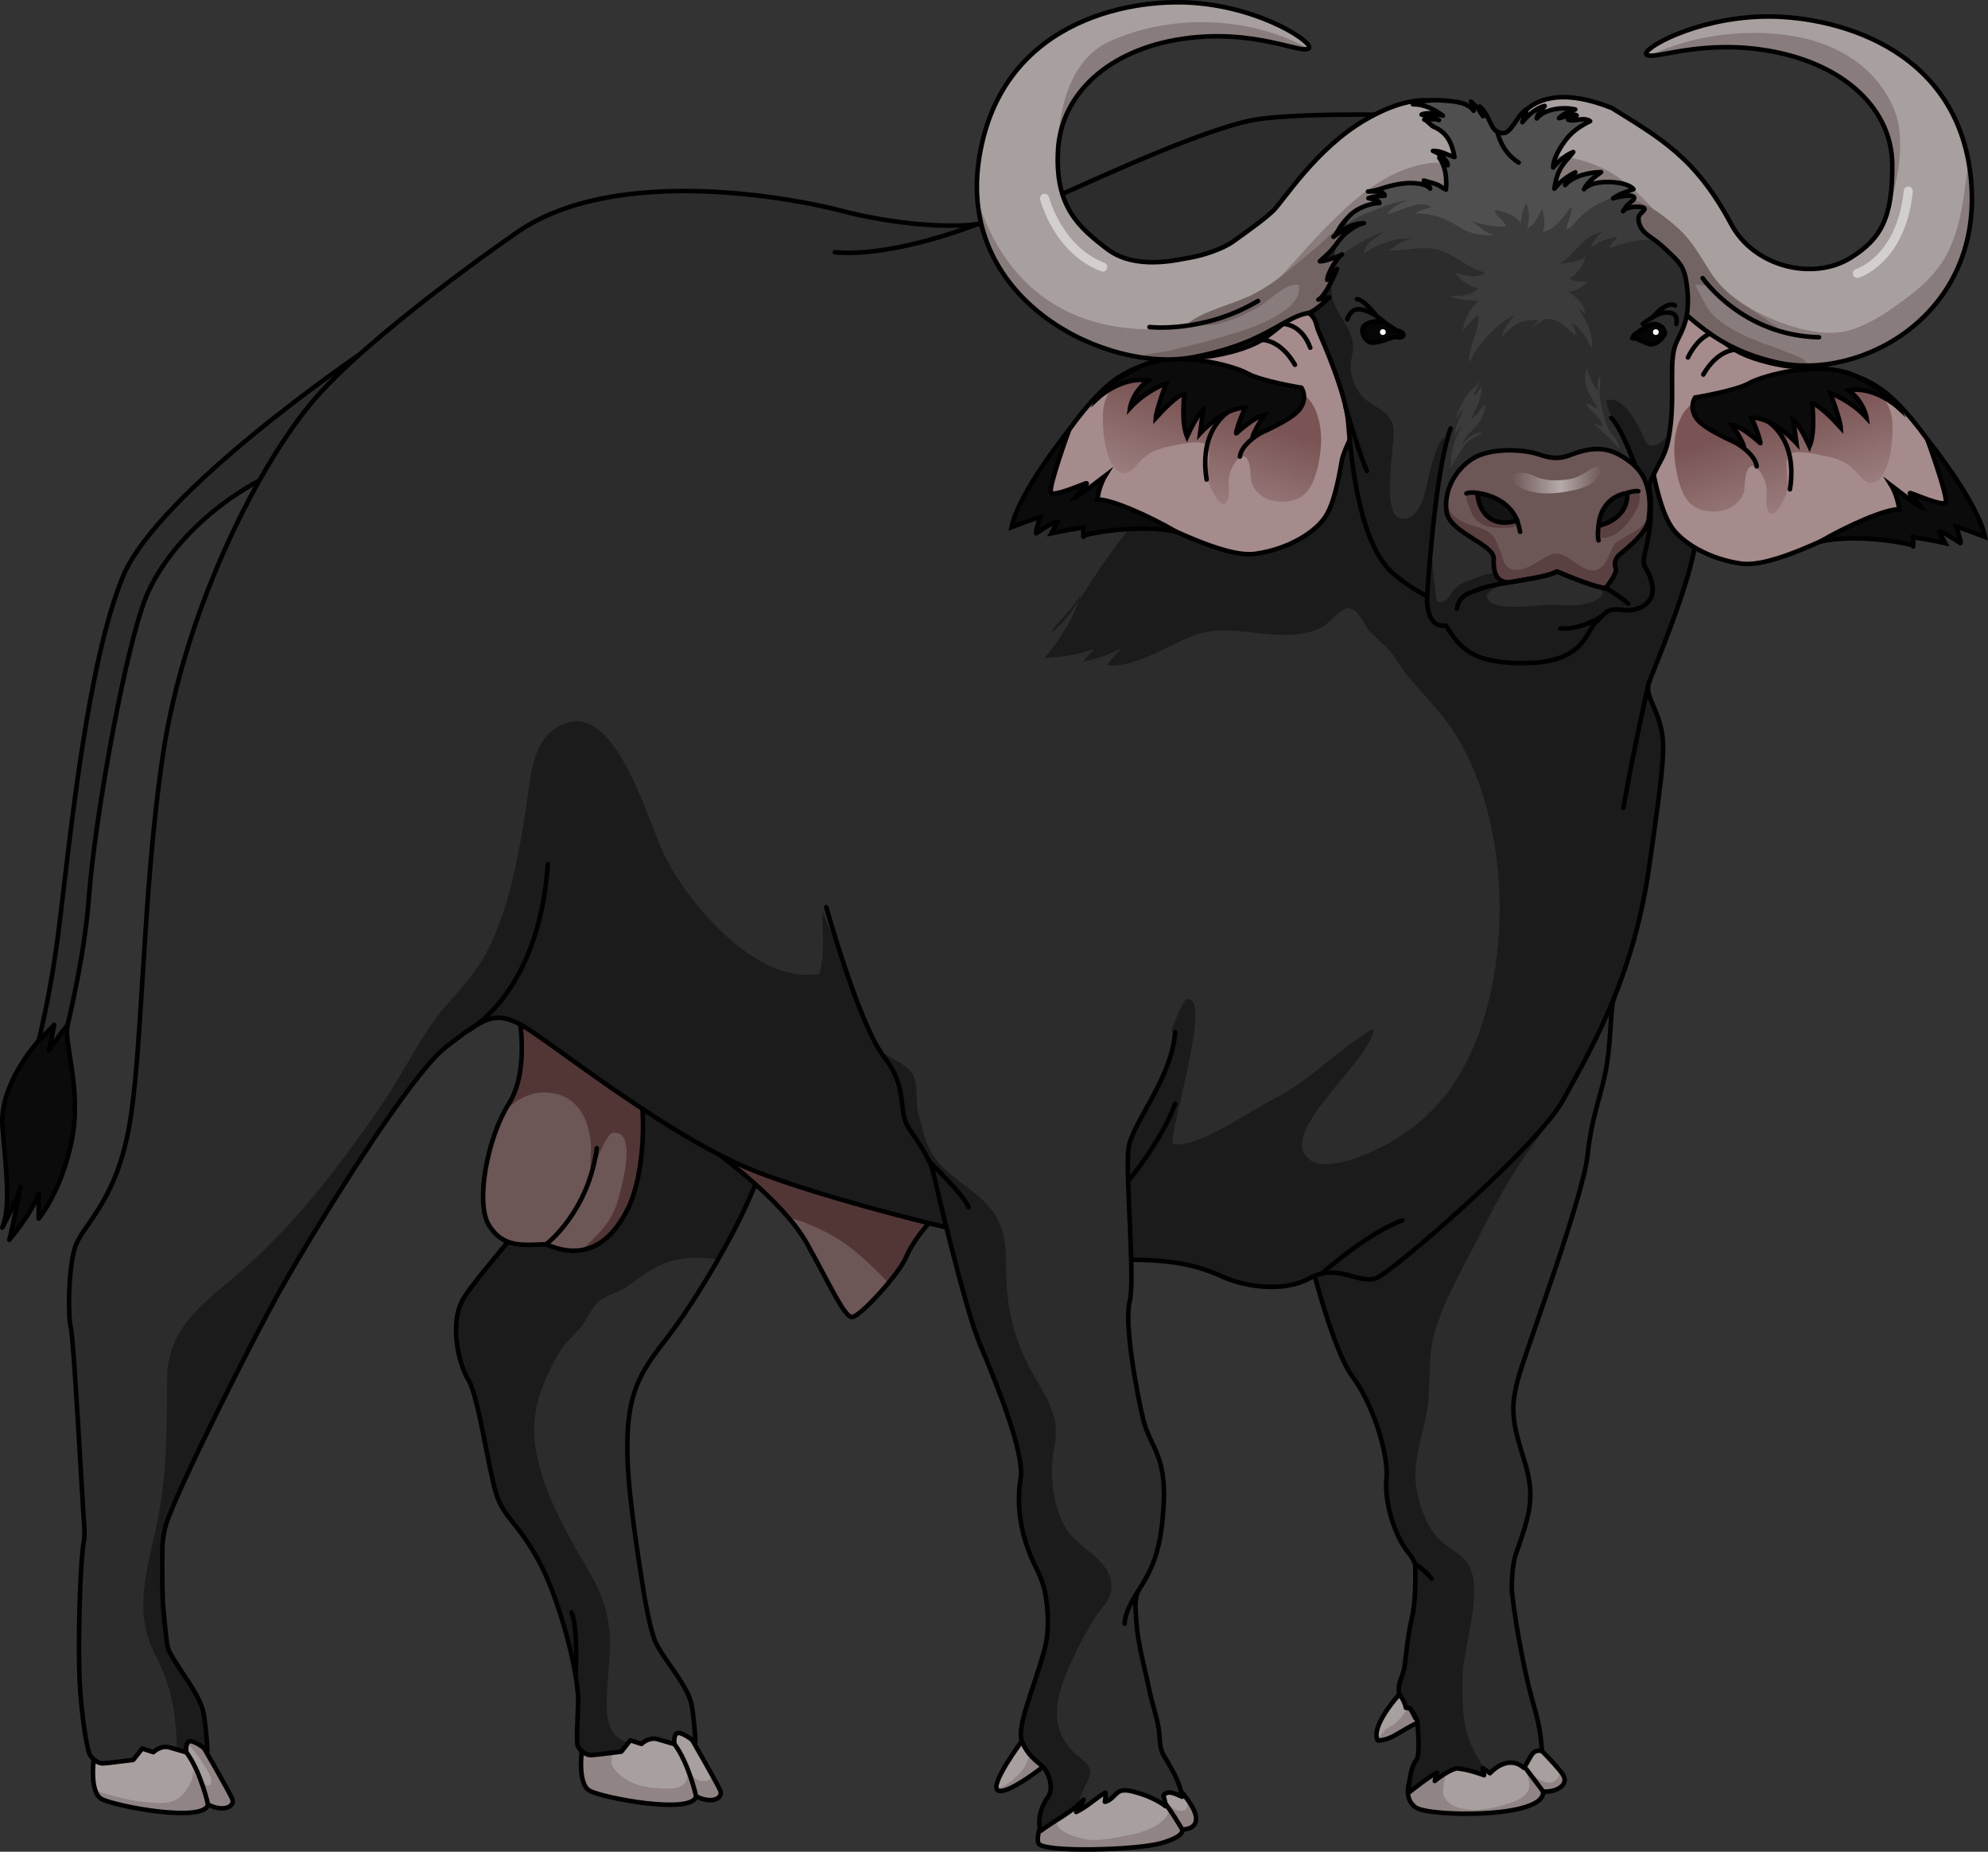 <?xml version="1.0" encoding="utf-8"?>
<!-- Generator: Adobe Illustrator 16.0.0, SVG Export Plug-In . SVG Version: 6.00 Build 0)  -->
<!DOCTYPE svg PUBLIC "-//W3C//DTD SVG 1.1//EN" "http://www.w3.org/Graphics/SVG/1.1/DTD/svg11.dtd">
<svg version="1.1" id="Layer_1" xmlns="http://www.w3.org/2000/svg" xmlns:xlink="http://www.w3.org/1999/xlink" x="0px" y="0px"
	 width="437.39px" height="407.415px" viewBox="0 0 437.39 407.415" enable-background="new 0 0 437.39 407.415"
	 xml:space="preserve">
<rect x="0" y="0" width="437.39" height="407.415" fill="#333333" stroke="none"/>
<g>
	<path fill="#A89F9F" d="M307.841,372.823c0,0-6.345,6.9-4.742,10.092c0,0,1.612,0.268,4.394-1.447
		c2.781-1.717,4.396-2.424,4.396-2.424S309.935,374.555,307.841,372.823z"/>
	<path fill="#908484" d="M309.938,375.389c-0.183,0.338-0.372,0.672-0.587,0.99c-0.638,0.941-1.338,1.914-2.222,2.645
		c-0.716,0.592-1.466,1.064-2.253,1.389c-0.438,0.645-0.93,1.293-1.504,1.785c-0.131,0.113-0.271,0.207-0.411,0.301
		c0.04,0.141,0.072,0.285,0.138,0.416c0,0,1.612,0.268,4.394-1.447c2.781-1.717,4.396-2.424,4.396-2.424
		S311.074,377.179,309.938,375.389z"/>
	<path fill="none" stroke="#000000" stroke-linecap="round" stroke-linejoin="round" stroke-miterlimit="10" d="M307.841,372.823
		c0,0-6.345,6.9-4.742,10.092c0,0,1.612,0.268,4.394-1.447c2.781-1.717,4.396-2.424,4.396-2.424S309.935,374.555,307.841,372.823z"
		/>
	<path fill="#A89F9F" d="M224.841,383.067c0,0-7.204,9.631-5.313,10.83c1.893,1.201,9.959-5.166,9.959-5.166
		S228.282,386.499,224.841,383.067z"/>
	<path fill="#908484" d="M226.644,384.981c-0.308,1.865-0.799,3.617-2.234,5.107c-1.313,1.363-3.154,3.039-5.139,3.447
		c0.05,0.152,0.129,0.281,0.258,0.361c1.893,1.201,9.959-5.166,9.959-5.166S228.698,387.295,226.644,384.981z"/>
	<path fill="none" stroke="#000000" stroke-linecap="round" stroke-linejoin="round" stroke-miterlimit="10" d="M224.841,383.067
		c0,0-7.204,9.631-5.313,10.83c1.893,1.201,9.959-5.166,9.959-5.166S228.282,386.499,224.841,383.067z"/>
	<path fill="#A89F9F" d="M230.53,398.178c0,0-2.913,5.33-2.051,7.391c0.86,2.061,21.478,1.518,26.973-0.035
		c5.496-1.555,4.647-3.021,4.647-3.021s3.458,0.166,3.022-2.844c-0.434-3.012-5.432-7.91-5.432-7.91l-15.341-3.227L230.53,398.178z"
		/>
	<g>
		<path fill="#908484" d="M256.653,396.452c-0.34-0.721-0.803-1.418-1.163-2.064C255.667,394.997,256.09,395.756,256.653,396.452z"
			/>
		<path fill="#908484" d="M261.087,395.674c0.278,1.16,0.354,2.441-0.723,2.695c-1.315,0.311-2.729-0.707-3.711-1.918
			c0.479,1.018,0.711,2.082,0.039,3.113c-1.055,1.619-3.229,2.689-5.014,3.33c-1.847,0.662-3.874,0.992-5.806,1.342
			c-2.555,0.465-5.546,0.945-8.066,0.215c-1.664-0.482-5.49-1.506-5.358-3.775c0.125-2.152,2.82-4.748,4.614-5.635l-1.117-1.283
			l-5.415,4.42c0,0-2.913,5.33-2.051,7.391c0.86,2.061,21.478,1.518,26.973-0.035c5.496-1.555,4.647-3.021,4.647-3.021
			s3.458,0.166,3.022-2.844C262.952,398.491,262.082,397.024,261.087,395.674z"/>
	</g>
	<path fill="none" stroke="#000000" stroke-linecap="round" stroke-linejoin="round" stroke-miterlimit="10" d="M260.1,402.512
		c0,0-2.919-5.072-5.331-7.736"/>
	<path fill="#A89F9F" d="M310.309,391.34c0,0-1.87,4.361,1.254,6.379c3.126,2.02,28.441,2.404,27.954-3.543
		c2.868,0.215,5.844-1.502,4.329-3.758c-1.516-2.254-7.422-8.012-7.422-8.012l-11.636,2.775L310.309,391.34z"/>
	<path fill="#908484" d="M339.517,394.176c2.868,0.215,5.844-1.502,4.329-3.758c-0.123-0.182-0.283-0.395-0.458-0.617
		c-0.412,1.537-1.508,2.779-3.323,2.318c-1.447-0.369-2.319-1.18-3.262-2.273c-0.618-0.719-2.022-1.625-2.334-2.473
		c0.711,1.826,2.459,4.006,1.927,6.082c-0.518,2.021-2.783,2.754-4.563,3.352c-3.354,1.125-7.438,1.939-10.924,0.939
		c-1.73-0.496-3.589-1.916-3.431-3.863c0.136-1.662,0.504-3.621,1.382-5.059c0.404-0.662,1.005-0.969,1.285-1.668l-9.837,4.184
		c0,0-1.87,4.361,1.254,6.379C314.688,399.739,340.004,400.124,339.517,394.176z"/>
	<path fill="#A89F9F" d="M20.744,386.063c0,0-1.331,8.186,1.644,9.77c2.973,1.586,22.449,5.279,23.389,1.215
		c3.549,1.781,6.037,0.367,5.293-1.324c-0.742-1.695-6.18-11.119-6.18-11.119s-5.209-8.359-6.291-8.451s-8.375,2.1-9.416,2.156
		c-1.041,0.061-6.338,3.164-6.805,3.42C21.911,381.983,20.744,386.063,20.744,386.063"/>
	<g>
		<path fill="#908484" d="M42.302,389.625c-0.068-0.18-0.156-0.35-0.288-0.498C42.092,389.284,42.192,389.454,42.302,389.625z"/>
		<path fill="#908484" d="M45.776,397.047c3.549,1.781,6.037,0.367,5.293-1.324c-0.742-1.695-6.18-11.119-6.18-11.119
			s-4.133-6.629-5.798-8.135c-0.067,0.033-0.136,0.057-0.202,0.094c-0.815,0.443-2.182,1.295-2.051,2.359
			c0.098,0.801,1.077,1.391,1.644,1.873c1.069,0.914,1.977,1.932,2.938,2.961c1.771,1.891,3.52,4.453,4.72,6.756
			c0.711,1.365,0.313,3.154-1.297,1.943c-0.838-0.631-1.915-1.838-2.542-2.83c0.715,1.883-1.825,5.361-3.265,6.178
			c-2.428,1.377-5.028,0.826-7.677,0.602c-2.488-0.211-4.824-0.842-7.238-1.479c-1.061-0.279-2.123-0.625-3.154-1.035
			c0.298,0.869,0.743,1.58,1.42,1.941C25.36,397.418,44.837,401.112,45.776,397.047z"/>
	</g>
	<path fill="none" stroke="#000000" stroke-linecap="round" stroke-linejoin="round" stroke-miterlimit="10" d="M20.744,386.063
		c0,0-1.331,8.186,1.644,9.77c2.973,1.586,22.449,5.279,23.389,1.215c3.549,1.781,6.037,0.367,5.293-1.324
		c-0.742-1.695-6.18-11.119-6.18-11.119s-5.209-8.359-6.291-8.451s-8.375,2.1-9.416,2.156c-1.041,0.061-6.338,3.164-6.805,3.42
		C21.911,381.983,20.744,386.063,20.744,386.063"/>
	<path fill="#A89F9F" d="M128.129,384.252c0,0-1.331,8.184,1.644,9.768c2.973,1.588,22.449,5.281,23.389,1.215
		c3.549,1.783,6.037,0.369,5.293-1.324c-0.742-1.693-6.18-11.119-6.18-11.119s-5.209-8.359-6.291-8.449
		c-1.082-0.094-8.375,2.098-9.416,2.156c-1.041,0.061-6.338,3.162-6.805,3.42C129.296,380.172,128.129,384.252,128.129,384.252"/>
	<path fill="#908484" d="M158.454,393.911c-0.219-0.5-0.851-1.678-1.627-3.084c-0.677,0.906-1.368,1.26-2.804,0.928
		c-1.239-0.287-1.87-1.121-2.427-2.209c-0.161-0.316-0.402-0.686-0.643-1.07c0.204,0.641,0.32,1.309,0.304,2.012
		c-0.074,3.125-3.227,3.123-5.753,3.012c-3.596-0.16-7.063-0.859-9.703-3.545c-1.104-1.125-1.59-2.152-1.105-3.736
		c0.408-1.328,1.692-2.371,2.909-2.941l-6.869-1.719c-0.663,0.291-1.35,0.564-2.037,0.842c-0.317,0.969-0.57,1.854-0.57,1.854
		s-1.331,8.184,1.644,9.768c2.973,1.588,22.449,5.281,23.389,1.215C156.71,397.018,159.198,395.604,158.454,393.911z"/>
	<path fill="none" stroke="#000000" stroke-linecap="round" stroke-linejoin="round" stroke-miterlimit="10" d="M128.129,384.252
		c0,0-1.331,8.184,1.644,9.768c2.973,1.588,22.449,5.281,23.389,1.215c3.549,1.783,6.037,0.369,5.293-1.324
		c-0.742-1.693-6.18-11.119-6.18-11.119s-5.209-8.359-6.291-8.449c-1.082-0.094-8.375,2.098-9.416,2.156
		c-1.041,0.061-6.338,3.162-6.805,3.42C129.296,380.172,128.129,384.252,128.129,384.252"/>
	<path fill="none" stroke="#000000" stroke-linecap="round" stroke-linejoin="round" stroke-miterlimit="10" d="M230.53,398.178
		c0,0-2.913,5.33-2.051,7.391c0.86,2.061,21.478,1.518,26.973-0.035c5.496-1.555,4.647-3.021,4.647-3.021s3.458,0.166,3.022-2.844
		c-0.434-3.012-5.432-7.91-5.432-7.91l-15.341-3.227L230.53,398.178z"/>
	<path fill="#2C2C2C" d="M163.014,267.696c3.679-7.574,9.521-22.289,9.089-28.564l-46.092-13.635c0,0,5.842,18.826,0,28.781
		c-5.844,9.955-20.775,25.969-24.021,31.379s-1.084,14.5,1.08,17.963c2.164,3.462,4.329,19.26,6.061,24.886
		c1.73,5.627,4.76,6.275,9.521,15.148c4.357,8.121,8.413,23.375,8.571,30.383c-0.146,5.118-0.494,9.505-0.054,10.247
		c0.648,1.092,1.908,1.939,2.949,1.881c1.04-0.059,6.58-0.77,6.58-0.77l1.988-2.498l2.449,0.801c0,0,1.619-1.639,3.641-1.021
		c2.019,0.617,3.611,1.047,3.611,1.047s-0.363-2.695,1.096-2.422c1.455,0.271,3.522,2.078,3.522,2.078s-0.115-3.859-0.792-8.063
		c-0.678-4.201-5.832-9.72-7.857-13.742c-0.869-1.727-1.77-5.85-2.517-9.994c-1.661-10.18-3.391-22.055-3.712-29.135
		c-0.65-14.282,1.73-19.26,8.006-27.267C152.41,287.172,159.335,275.27,163.014,267.696z"/>
	<path fill="#1B1B1B" d="M172.103,239.131l-41.339-12.229c-1.114,0.935-2.246,1.989-3.491,3.135
		c-0.031,0.028-0.063,0.058-0.095,0.087c1.336,6.223,2.858,17.295-1.167,24.154c-5.844,9.955-20.775,25.969-24.021,31.379
		s-1.084,14.5,1.08,17.963c2.164,3.462,4.329,19.26,6.061,24.886c1.73,5.627,4.76,6.275,9.521,15.148
		c4.357,8.121,8.413,23.375,8.571,30.383c-0.146,5.118-0.494,9.505-0.054,10.247c0.648,1.092,1.908,1.939,2.949,1.881
		c1.04-0.059,6.58-0.77,6.58-0.77l1.581-1.986c-3.841-0.988-4.78-4.143-4.79-8.66c-0.013-6.113,1.367-11.971,0.288-18.277
		c-1.146-6.699-4.986-11.818-8.129-17.624c-3.917-7.235-8.006-15.675-8.118-24.015c-0.082-6.117,2.385-11.844,5.397-17.078
		c1.215-2.109,2.868-3.494,4.465-5.252c1.543-1.699,2.556-4.401,4.137-5.947c1.491-1.457,4.252-2.087,6.159-3.306
		c2.397-1.532,4.7-3.555,7.28-4.752c3.9-1.811,8.679-2.177,12.894-1.392c0.037,0.008,0.081,0.021,0.119,0.029
		c1.974-3.449,3.714-6.724,5.032-9.439C166.692,260.122,172.535,245.407,172.103,239.131z"/>
	<path fill="none" stroke="#000000" stroke-linecap="round" stroke-linejoin="round" stroke-miterlimit="10" d="M163.014,267.696
		c3.679-7.574,9.521-22.289,9.089-28.564l-46.092-13.635c0,0,5.842,18.826,0,28.781c-5.844,9.955-20.775,25.969-24.021,31.379
		s-1.084,14.5,1.08,17.963c2.164,3.462,4.329,19.26,6.061,24.886c1.73,5.627,4.76,6.275,9.521,15.148
		c4.357,8.121,8.413,23.375,8.571,30.383c-0.146,5.118-0.494,9.505-0.054,10.247c0.648,1.092,1.908,1.939,2.949,1.881
		c1.04-0.059,6.58-0.77,6.58-0.77l1.988-2.498l2.449,0.801c0,0,1.619-1.639,3.641-1.021c2.019,0.617,3.611,1.047,3.611,1.047
		s-0.363-2.695,1.096-2.422c1.455,0.271,3.522,2.078,3.522,2.078s-0.115-3.859-0.792-8.063c-0.678-4.201-5.832-9.72-7.857-13.742
		c-0.869-1.727-1.77-5.85-2.517-9.994c-1.661-10.18-3.391-22.055-3.712-29.135c-0.65-14.282,1.73-19.26,8.006-27.267
		C152.41,287.172,159.335,275.27,163.014,267.696z"/>
	<path fill="#6D5656" d="M114.105,222.899c0,0,2.597,12.436-2.164,19.959c-4.761,7.525-7.417,21.938-4.328,26.785
		c3.089,4.847,7.142,4.328,12.552,4.111c8.223,3.679,14.066,0,17.961-7.791c3.896-7.79,4.979-25.535,0-36.139"/>
	<path fill="#523636" d="M114.105,222.899c0,0,2.597,12.436-2.164,19.959c-0.336,0.531-0.658,1.104-0.972,1.697
		c2.621-2.654,5.878-4.545,9.833-4.147c6.273,0.631,8.754,5.677,9.205,11.399c0.167,2.116-0.504,5.316,0.307,7.107
		c-0.434-0.958,3.083-9.475,4.43-9.665c5.752-0.813,1.893,12.403,1.19,14.899c-1.313,4.664-4.3,7.473-7.711,10.631
		c-0.091,0.085-0.158,0.165-0.241,0.248c4.274-0.714,7.621-4.018,10.144-9.064c3.896-7.79,4.979-25.535,0-36.139L114.105,222.899z"
		/>
	<path fill="none" stroke="#000000" stroke-linecap="round" stroke-linejoin="round" stroke-miterlimit="10" d="M114.105,222.899
		c0,0,2.597,12.436-2.164,19.959c-4.761,7.525-7.417,21.938-4.328,26.785c3.089,4.847,7.142,4.328,12.552,4.111
		c8.223,3.679,14.066,0,17.961-7.791c3.896-7.79,4.979-25.535,0-36.139"/>
	<path fill="#6D5656" d="M158.197,254.025c0,0,14.122,10.208,19.315,19.515c5.193,9.305,8.223,16.23,9.955,16.23
		c1.73,0,10.387-9.522,11.902-13.201c1.514-3.679,5-7.447,5-7.447"/>
	<path fill="#523636" d="M204.37,269.122l-46.173-15.097c0,0,9.032,6.532,15.306,13.908c2.52,0.479,4.916,1.577,7.44,2.765
		c5.669,2.668,10.218,7.055,14.528,11.568c1.801-2.18,3.338-4.338,3.898-5.697C200.884,272.89,204.37,269.122,204.37,269.122z"/>
	<path fill="none" stroke="#000000" stroke-linecap="round" stroke-linejoin="round" stroke-miterlimit="10" d="M158.197,254.025
		c0,0,14.122,10.208,19.315,19.515c5.193,9.305,8.223,16.23,9.955,16.23c1.73,0,10.387-9.522,11.902-13.201
		c1.514-3.679,5-7.447,5-7.447"/>
	<path fill="none" stroke="#000000" stroke-linecap="round" stroke-linejoin="round" stroke-miterlimit="10" d="M153.161,395.235
		c0,0-1.584-7.242-4.773-11.512"/>
	<path fill="none" stroke="#000000" stroke-linecap="round" stroke-linejoin="round" stroke-miterlimit="10" d="M310.309,391.34
		c0,0-1.87,4.361,1.254,6.379c3.126,2.02,28.441,2.404,27.954-3.543c2.868,0.215,5.844-1.502,4.329-3.758
		c-1.516-2.254-7.422-8.012-7.422-8.012l-11.636,2.775L310.309,391.34z"/>
	<path fill="#2C2C2C" d="M287.546,273.608c0,1,5.5,23.25,10,29.25s8,17,7.5,22.5c-0.5,5.501,2,13.001,5,16.501
		c0.508,0.593,0.939,1.36,1.31,2.236c0.089,2.467,0.163,7.966-0.701,11.809c-1.144,5.09-1.287,8.821-1.707,11.146
		c-0.421,2.324-1.49,2.832-1.106,5.773c0,0,1.139,1.139,1.47,2.926c0.911,0.1,0.911,0.1,0.911,0.1s1.67,2.223,1.666,3.195
		c-0.003,0.975,0.669,7.178-0.309,8.246s-1.78,4.852-1.51,7.02c4.593-3.633,6.115-4.32,6.115-4.32l-0.514,1.855
		c0,0,2.332-2.018,4.717-2.779c2.868,0.217,6.13,1.523,6.13,1.523l-0.313-1.594l1.606,1.146c0,0,3.82-4.357,7.467-1.176
		c1.81-2.693,1.687-4.074,3.971-3.723c-0.377-5.266-0.942-6.91-2.393-12.18c-0.938-3.403-3.245-13.852-4.241-23.109
		c-0.008-3.3,0.252-6.158,0.932-8.095c3.25-9.25,4.25-12.751,1.75-20.751s-3.25-11.25-1-18.75s14-39,15-48.25s3.25-13.5,4.25-20
		s0.746-12.459,1.61-14.657s4.392-12.911,4.392-12.911L287.546,273.608z"/>
	<path fill="#1B1B1B" d="M297.546,302.858c4.5,6,8,17,7.5,22.5c-0.5,5.501,2,13.001,5,16.501c0.508,0.593,0.939,1.36,1.31,2.236
		c0.089,2.467,0.163,7.966-0.701,11.809c-1.144,5.09-1.287,8.821-1.707,11.146c-0.421,2.324-1.49,2.832-1.106,5.773
		c0,0,1.139,1.139,1.47,2.926c0.911,0.1,0.911,0.1,0.911,0.1s1.67,2.223,1.666,3.195c-0.003,0.975,0.669,7.178-0.309,8.246
		s-1.78,4.852-1.51,7.02c4.593-3.633,6.115-4.32,6.115-4.32l-0.514,1.855c0,0,2.332-2.018,4.717-2.779
		c2.868,0.217,6.13,1.523,6.13,1.523l-0.313-1.594l0.455,0.324c-1.033-1.783-2.167-3.545-2.992-5.387
		c-2.103-4.691-1.862-9.9-1.876-14.915c-0.019-6.854,5.563-20.72,0.326-26.053c-1.976-2.013-4.547-2.966-6.308-5.173
		c-2.123-2.662-3.696-7.056-4.195-10.488c-0.976-6.699,1.99-12.584,2.63-19.018c0.49-4.928-0.074-9.985,1.32-14.821
		c2.203-7.638,6.184-14.284,9.757-21.304c3.561-6.995,6.953-13.485,11.617-19.822c4.961-6.74,10.935-16.018,11.003-24.623
		c-7.677,4.299-14.415,13.404-20.578,19.609c-8.466,8.525-14.962,17.057-26.525,21.385c-3.776,1.414-8.606,2.848-13.095,4.715
		l-0.197,0.184C287.546,274.608,293.046,296.858,297.546,302.858z"/>
	<path fill="none" stroke="#000000" stroke-linecap="round" stroke-linejoin="round" stroke-miterlimit="10" d="M287.546,273.608
		c0,1,5.5,23.25,10,29.25s8,17,7.5,22.5c-0.5,5.501,2,13.001,5,16.501c0.508,0.593,0.939,1.36,1.31,2.236
		c0.089,2.467,0.163,7.966-0.701,11.809c-1.144,5.09-1.287,8.821-1.707,11.146c-0.421,2.324-1.49,2.832-1.106,5.773
		c0,0,1.139,1.139,1.47,2.926c0.911,0.1,0.911,0.1,0.911,0.1s1.67,2.223,1.666,3.195c-0.003,0.975,0.669,7.178-0.309,8.246
		s-1.78,4.852-1.51,7.02c4.593-3.633,6.115-4.32,6.115-4.32l-0.514,1.855c0,0,2.332-2.018,4.717-2.779
		c2.868,0.217,6.13,1.523,6.13,1.523l-0.313-1.594l1.606,1.146c0,0,3.82-4.357,7.467-1.176c1.81-2.693,1.687-4.074,3.971-3.723
		c-0.377-5.266-0.942-6.91-2.393-12.18c-0.938-3.403-3.245-13.852-4.241-23.109c-0.008-3.3,0.252-6.158,0.932-8.095
		c3.25-9.25,4.25-12.751,1.75-20.751s-3.25-11.25-1-18.75s14-39,15-48.25s3.25-13.5,4.25-20s0.746-12.459,1.61-14.657
		s4.392-12.911,4.392-12.911L287.546,273.608z"/>
	<path fill="none" stroke="#000000" stroke-linecap="round" stroke-linejoin="round" stroke-miterlimit="10" d="M339.517,394.176
		c0,0-2.368-3.199-3.701-4.928"/>
	<path fill="#2C2C2C" d="M79.126,77.977c0,0-44.33,30.132-52.08,48.882s-11.5,56.25-14,76.75c-2.5,20.5-6.75,33.488-6.75,33.488
		h5.63c0,0,6.37-22.238,7.62-39.488c1.25-17.25,8.25-56.75,13-67.25s16.32-21.907,31.25-27.75"/>
	<path fill="none" stroke="#000000" stroke-linecap="round" stroke-linejoin="round" stroke-miterlimit="10" d="M79.126,77.977
		c0,0-44.33,30.132-52.08,48.882s-11.5,56.25-14,76.75c-2.5,20.5-6.75,33.488-6.75,33.488h5.63c0,0,6.37-22.238,7.62-39.488
		c1.25-17.25,8.25-56.75,13-67.25s16.32-21.907,31.25-27.75"/>
	<path fill="#2C2C2C" d="M373.111,118.812c1.267-9.925-0.423-13.092-0.845-16.682s-2.957-16.894-3.59-20.906
		s-16.683-43.291-17.949-44.347c-1.268-1.056-39.487-11.45-39.487-11.45s-20.718-0.8-33.6,0.678
		c-12.881,1.478-46.436,18.167-55.938,21.756c-9.502,3.59-27.029,1.056-36.531-1.478c-9.504-2.534-49.627-10.559-71.589,4.857
		c0,0-33.155,22.807-45.403,37.8s-27.662,46.036-32.309,76.867s-4.436,66.309-7.604,82.779
		c-3.167,16.471-10.348,20.906-11.825,25.975c-1.478,5.067-1.479,15.203-0.845,17.526s2.533,38.434,2.956,43.924
		c0.065,0.848-0.005,2.362-0.005,2.362c-1.014,4.947-1.406,23.861-1.02,31.443c0.39,7.582,1.609,15.088,2.256,16.18
		c0.648,1.092,1.908,1.939,2.949,1.881c1.04-0.059,6.58-0.771,6.58-0.771l1.988-2.496l2.449,0.801c0,0,1.619-1.639,3.641-1.021
		c2.019,0.615,3.611,1.047,3.611,1.047s-0.363-2.695,1.096-2.424c1.455,0.271,3.522,2.078,3.522,2.078s-0.115-3.857-0.792-8.061
		c-0.678-4.203-5.518-9.721-7.543-13.743c-0.193-0.384-0.363-0.911-0.514-1.546c-0.348-2.789-0.711-6.15-0.953-9.607
		c-0.229-6.066-0.083-12.201-0.08-12.334c0.181-1.965,0.49-3.701,0.975-5.056c3.168-8.868,18.371-39.277,25.129-51.313
		c6.758-12.037,28.086-46.88,36.322-53.215c8.234-6.336,10.559-7.814,16.049-5.068c5.49,2.745,31.464,24.072,51.104,32.096
		c19.639,8.025,70.531,20.063,82.356,19.851s17.315,1.899,21.539,3.801s12.882,3.589,19.006,0.21s10.77,1.479,14.571,0
		c3.801-1.478,35.688-29.142,41.179-39.277c5.49-10.137,15.205-25.975,18.795-50.682s3.591-27.452,2.534-31.676
		s-3.379-6.757-2.534-9.292S371.845,128.736,373.111,118.812z"/>
	<g>
		<path fill="#1B1B1B" d="M339.212,56.117c-8.02,0.438-14.399,2.722-20.107,7.737c-8.104,7.118-16.652,11.462-25.481,17.732
			c-7.876,5.594-13.507,12.484-22.082,17.366c-6.825,3.885-14.092,7.694-19.529,13.388c-5.236,5.482-9.502,11.773-13.555,18.153
			c-1.888,2.973-4.411,6.796-7.315,8.834c1.831-3.038,5.319-5.586,6.728-8.787c-1.124,4.606-4.911,10.63-8.049,14.212
			c4.057-0.157,7.177-0.642,10.964-1.968c-0.779,0.929-1.832,1.675-2.358,2.744c2.816-0.487,5.731-1.537,8.285-2.947
			c-1.107,1.215-2.129,2.498-3.198,3.778c5.718,0.782,13.465-4.305,18.721-6.393c6.8-2.701,13.353-0.284,20.271-0.28
			c3.108,0.001,6.038-0.364,8.737-1.942c1.469-0.858,3.862-4.104,5.591-3.934c2.073,0.204,3.261,3.709,4.491,5.056
			c1.969,2.155,4.144,3.463,5.689,6.019c3.195,5.284,7.908,9.19,11.536,14.214c14.891,20.625,15.113,58.878,1.084,79.664
			c-3.711,5.498-8.88,9.959-14.766,13.113c-3.351,1.795-13.748,6.755-17.351,2.734c-5.751-6.418,14.186-21.168,14.707-28.294
			c-7.726,4.343-13.923,11.45-22.132,15.564c-5.014,2.513-16.83,10.962-22.146,9.792c-0.404-3.58,8.97-33.289,3.139-31.804
			c-1.479,0.377-6.258,15.126-7.438,17.253c-2.095,3.78-4.924,8.199-6.111,12.438c-2.442,8.717,1.022,18.698,0.573,27.629
			c11.517-0.15,16.934,1.927,21.104,3.804c4.224,1.901,12.882,3.589,19.006,0.21s10.77,1.479,14.571,0
			c3.801-1.478,35.688-29.142,41.179-39.277c5.49-10.137,15.205-25.975,18.795-50.682s3.591-27.452,2.534-31.676
			s-3.379-6.757-2.534-9.292s9.081-21.541,10.348-31.466s-0.423-13.092-0.845-16.682s-2.957-16.894-3.59-20.906
			c-0.34-2.156-5.133-14.498-9.691-25.62C352.339,55.314,345.577,55.77,339.212,56.117z"/>
		<path fill="#1B1B1B" d="M208.07,270.03c-0.341-0.082-1.295-6.318-1.474-7.024c-0.629-2.493-1.413-4.92-2.22-7.354
			c-1.171-3.533-4.143-5.848-5.387-9.234c-0.9-2.453-0.21-5.477-0.188-8.033c0.01-1.041,0.192-2.32-0.171-3.276
			c-1.89-4.974-7.411-7.474-9.291-12.561c-2.738-7.413-5.35-14.825-8.449-22.103c0.072,4.515,0.599,9.562-0.596,13.842
			c-13.974,2.396-28.77-15.484-34.026-25.929c-3.688-7.328-10.21-32.49-21.296-29.392c-7.942,2.219-8.141,11.731-9.199,18.542
			c-1.667,10.737-3.818,23.047-9.063,32.672c-3.048,5.592-7.71,9.455-11.272,14.482c-4.47,6.31-7.782,13.188-12.188,19.493
			c-8.627,12.343-16.892,23.339-28.044,33.622c-8.216,7.576-18.314,13.033-18.423,25.334c-0.094,10.61-0.01,20.857-2.035,31.035
			c-2.102,10.563-5.709,20.041-0.675,29.773c3.877,7.496,4.67,13.442,4.833,21.02c1.242,0.365,2.096,0.596,2.096,0.596
			s-0.363-2.695,1.096-2.424c1.455,0.271,3.522,2.078,3.522,2.078s-0.115-3.857-0.792-8.061c-0.678-4.203-5.518-9.721-7.543-13.743
			c-0.193-0.384-0.363-0.911-0.514-1.546c-0.348-2.789-0.711-6.15-0.953-9.607c-0.229-6.066-0.083-12.201-0.08-12.334
			c0.181-1.965,0.49-3.701,0.975-5.056c3.168-8.868,18.371-39.277,25.129-51.313c6.758-12.037,28.086-46.88,36.322-53.215
			c8.234-6.336,10.559-7.814,16.049-5.068c5.49,2.745,31.464,24.072,51.104,32.096C174.871,261.247,191.82,266.099,208.07,270.03z"
			/>
	</g>
	<path fill="none" stroke="#000000" stroke-linecap="round" stroke-linejoin="round" stroke-miterlimit="10" d="M373.111,118.812
		c1.267-9.925-0.423-13.092-0.845-16.682s-2.957-16.894-3.59-20.906s-16.683-43.291-17.949-44.347
		c-1.268-1.056-39.487-11.45-39.487-11.45s-20.718-0.8-33.6,0.678c-12.881,1.478-46.436,18.167-55.938,21.756
		c-9.502,3.59-27.029,1.056-36.531-1.478c-9.504-2.534-49.627-10.559-71.589,4.857c0,0-33.155,22.807-45.403,37.8
		s-27.662,46.036-32.309,76.867s-4.436,66.309-7.604,82.779c-3.167,16.471-10.348,20.906-11.825,25.975
		c-1.478,5.067-1.479,15.203-0.845,17.526s2.533,38.434,2.956,43.924c0.065,0.848-0.005,2.362-0.005,2.362
		c-1.014,4.947-1.406,23.861-1.02,31.443c0.39,7.582,1.609,15.088,2.256,16.18c0.648,1.092,1.908,1.939,2.949,1.881
		c1.04-0.059,6.58-0.771,6.58-0.771l1.988-2.496l2.449,0.801c0,0,1.619-1.639,3.641-1.021c2.019,0.615,3.611,1.047,3.611,1.047
		s-0.363-2.695,1.096-2.424c1.455,0.271,3.522,2.078,3.522,2.078s-0.115-3.857-0.792-8.061c-0.678-4.203-5.518-9.721-7.543-13.743
		c-0.193-0.384-0.363-0.911-0.514-1.546c-0.348-2.789-0.711-6.15-0.953-9.607c-0.229-6.066-0.083-12.201-0.08-12.334
		c0.181-1.965,0.49-3.701,0.975-5.056c3.168-8.868,18.371-39.277,25.129-51.313c6.758-12.037,28.086-46.88,36.322-53.215
		c8.234-6.336,10.559-7.814,16.049-5.068c5.49,2.745,31.464,24.072,51.104,32.096c19.639,8.025,70.531,20.063,82.356,19.851
		s17.315,1.899,21.539,3.801s12.882,3.589,19.006,0.21s10.77,1.479,14.571,0c3.801-1.478,35.688-29.142,41.179-39.277
		c5.49-10.137,15.205-25.975,18.795-50.682s3.591-27.452,2.534-31.676s-3.379-6.757-2.534-9.292S371.845,128.736,373.111,118.812z"
		/>
	<g>
		<g>
			<path fill="#A58B8B" d="M278.563,74.18c-2.6,1.877-6.934,3.31-11.699,4.11c-4.767,0.8-15.166-0.645-23.543,6.866
				c-8.378,7.511-18.777,25.13-14.012,24.77c4.767-0.36,16.9,2.082,21.521,3.605c4.622,1.524,18.344,9.323,25.421,8.313
				c7.077-1.011,13.145-4.635,15.455-8.313c1.794-2.852,3.552-7.433,3.465-10.824c-0.094-3.692,1.906-5.82,4.074-8.799
				c3.303-4.538,8.378-9.906,8.864-15.713c0.372-4.436-2.389-11.475-5.878-14.335c-3.513-2.878-9.729-2.449-12.931,0.714
				C285.836,67.998,282.558,71.294,278.563,74.18z"/>
			
				<linearGradient id="SVGID_1_" gradientUnits="userSpaceOnUse" x1="839.768" y1="90.043" x2="848.446" y2="115.717" gradientTransform="matrix(-1 0 0 1 1108.211 0)">
				<stop  offset="0" style="stop-color:#7A5454"/>
				<stop  offset="1" style="stop-color:#7A5454;stop-opacity:0"/>
			</linearGradient>
			<path fill="url(#SVGID_1_)" d="M290.271,92.879c0.688,3.089,0.389,6.492-0.275,9.532c-0.641,2.934-1.87,6.54-5.007,7.512
				c-3.02,0.936-6.632,0.527-8.688-2.029c-1.568-1.95-0.894-3.601-1.446-5.793c-0.447-1.772-1.408-2.385-2.854-0.718
				c-0.746,0.86-1.246,2.114-1.536,3.209c-0.436,1.646,0.253,3.801-0.313,5.309c-1.252,3.341-4.056-2.73-4.392-4.315
				c-0.346-1.626,0.827-6.405-0.296-7.607c-1.272-1.362-5.928-0.184-7.467,0.095c-3.265,0.59-5.384,1.373-7.566,3.851
				c-1.152,1.308-2.508,2.942-4.325,1.768c-3.099-2.002-3.616-9.673-3.436-12.805c0.383-6.643,6.518-10.575,12.85-9.623
				c6.195,0.931,11.948,4.033,18.067,4.885c2.273,0.316,4.716-0.529,6.983-0.679C286.183,85.099,289.061,87.444,290.271,92.879z"/>
			<path fill="none" stroke="#000000" stroke-linecap="round" stroke-linejoin="round" stroke-miterlimit="10" d="M288.962,65.591
				c0.434-0.078-7.8,6.711-10.399,8.589c-2.6,1.877-6.934,3.31-11.699,4.11c-4.767,0.8-15.166-0.645-23.543,6.866
				c-8.378,7.511-18.777,25.13-14.012,24.77c4.767-0.36,16.9,2.082,21.521,3.605c4.622,1.524,18.344,9.323,25.421,8.313
				c7.077-1.011,13.145-4.635,15.455-8.313c2.312-3.676,3.301-11.271,3.59-12.571c0,0,1.805-6.411,5.439-9.028"/>
			<path fill="none" stroke="#000000" stroke-linecap="round" stroke-linejoin="round" stroke-miterlimit="10" d="M254.735,79.524
				c0,0,5.522-0.185,10.739,2.291s14.232,8.529,19.771,8.336"/>
			<path fill="#0B0B0B" stroke="#000000" stroke-miterlimit="10" d="M235.234,94.532c0,0-11.129,13.759-12.666,21.446
				c5.34-2.023,6.334-2.266,6.334-2.266s-1.484,4.207-0.795,3.56c4.252-2.913,4.576-2.427,4.576-2.427l-1.376,2.495
				c0,0,3.642-0.795,7.04-1.281c-0.08,1.456,0.08,2.427,0,1.941c-0.08-0.485,12.262-2.872,20.494-0.99
				c-6.253-3.623-14.587-7.263-17.419-7.101c0.403-3.075,1.699-5.179,1.699-5.179s-6.069,4.665-6.636,4.841
				c2.104-2.818,2.832-3.114,2.589-3.249c-0.242-0.135-7.201,3.102-7.849,2.05S235.234,94.532,235.234,94.532z"/>
			<path fill="none" stroke="#000000" stroke-linecap="round" stroke-linejoin="round" stroke-miterlimit="10" d="M277.641,74.784
				c0,0,3.977-0.226,7.262,5.47"/>
			<path fill="none" stroke="#000000" stroke-linecap="round" stroke-linejoin="round" stroke-miterlimit="10" d="M282.303,71.269
				c0,0,3.977-0.121,5.979,5.23"/>
			<path fill="none" stroke="#000000" stroke-linecap="round" stroke-linejoin="round" stroke-miterlimit="10" d="M271.162,90.056
				c0,0-7.592,3.553-5.688,15.451"/>
			<path fill="none" stroke="#000000" stroke-linecap="round" stroke-linejoin="round" stroke-miterlimit="10" d="M280.203,93.762
				c0,0-6.943,2.958-7.406,6.699"/>
			<path fill="#0B0B0B" stroke="#000000" stroke-miterlimit="10" d="M286.332,85.31c0,0-8.901-1.456-11.895-3.155
				c-2.994-1.7-15.76-5.207-23.376-1.592c-7.616,3.614-9.315,6.851-9.315,6.851s5.018-4.612,10.843-3.722
				c-3.479,2.589-3.965,6.069-3.965,6.069c3.56-3.884,7.931-5.386,7.931-5.386s-2.186,5.952-2.266,7.571
				c4.936-5.421,6.311-5.34,6.311-5.34s-0.809,6.23,0.566,9.467c2.428-5.26,3.561-5.916,3.561-5.916l-0.688,5.188
				c0,0,5.3-5.825,9.912-5.583c-1.295,2.67-2.186,5.827-1.941,5.583c0.242-0.243,4.207-3.803,6.23-4.046
				c-1.861,2.589-2.832,5.017-2.59,4.774c0.244-0.243,8.139-3.327,10.196-5.916C287.904,87.567,286.332,85.31,286.332,85.31z"/>
		</g>
		<path fill="#A58B8B" d="M370.328,67.744c-0.434-0.078,7.8,6.711,10.399,8.589c2.6,1.877,6.934,3.31,11.699,4.11
			s15.166-0.645,23.543,6.866c8.378,7.511,18.777,25.13,14.012,24.77c-4.767-0.36-16.9,2.082-21.522,3.605
			c-4.622,1.524-18.343,9.323-25.421,8.313c-7.076-1.011-13.144-4.635-15.455-8.313c-2.311-3.676-3.609-10.609-3.898-11.909"/>
		<linearGradient id="SVGID_2_" gradientUnits="userSpaceOnUse" x1="390.588" y1="92.196" x2="399.267" y2="117.87">
			<stop  offset="0" style="stop-color:#7A5454"/>
			<stop  offset="1" style="stop-color:#7A5454;stop-opacity:0"/>
		</linearGradient>
		<path fill="url(#SVGID_2_)" d="M368.761,95.032c-0.688,3.089-0.389,6.492,0.275,9.532c0.641,2.934,1.87,6.54,5.007,7.512
			c3.02,0.936,6.632,0.527,8.688-2.029c1.568-1.95,0.894-3.601,1.446-5.793c0.447-1.772,1.408-2.385,2.854-0.718
			c0.746,0.86,1.246,2.114,1.536,3.209c0.436,1.646-0.253,3.801,0.313,5.309c1.252,3.341,4.056-2.73,4.392-4.315
			c0.346-1.626-0.827-6.405,0.296-7.607c1.272-1.362,5.928-0.184,7.467,0.095c3.265,0.59,5.384,1.373,7.566,3.851
			c1.152,1.308,2.508,2.942,4.325,1.768c3.099-2.002,3.616-9.673,3.436-12.805c-0.383-6.643-6.518-10.575-12.85-9.623
			c-6.195,0.931-11.948,4.033-18.067,4.885c-2.273,0.316-4.716-0.529-6.983-0.679C372.85,87.252,369.972,89.597,368.761,95.032z"/>
		<path fill="none" stroke="#000000" stroke-linecap="round" stroke-linejoin="round" stroke-miterlimit="10" d="M370.328,67.744
			c-0.434-0.078,7.8,6.711,10.399,8.589c2.6,1.877,6.934,3.31,11.699,4.11s15.166-0.645,23.543,6.866
			c8.378,7.511,18.777,25.13,14.012,24.77c-4.767-0.36-16.9,2.082-21.522,3.605c-4.622,1.524-18.343,9.323-25.421,8.313
			c-7.076-1.011-13.144-4.635-15.455-8.313c-2.311-3.676-3.609-10.609-3.898-11.909"/>
		<path fill="#0B0B0B" stroke="#000000" stroke-miterlimit="10" d="M424.055,96.685c0,0,11.13,13.759,12.667,21.446
			c-5.341-2.023-6.333-2.266-6.333-2.266s1.483,4.207,0.794,3.56c-4.252-2.913-4.576-2.427-4.576-2.427l1.376,2.495
			c0,0-3.642-0.795-7.039-1.281c0.08,1.456-0.082,2.427,0,1.941c0.08-0.485-12.263-2.872-20.495-0.99
			c6.253-3.623,14.588-7.263,17.419-7.101c-0.404-3.075-1.698-5.179-1.698-5.179s6.068,4.665,6.635,4.841
			c-2.104-2.818-2.832-3.114-2.59-3.249c0.243-0.135,7.202,3.102,7.85,2.05S424.055,96.685,424.055,96.685z"/>
		<path fill="none" stroke="#000000" stroke-linecap="round" stroke-linejoin="round" stroke-miterlimit="10" d="M388.128,92.209
			c0,0,7.592,3.553,5.688,15.451"/>
		<path fill="none" stroke="#000000" stroke-linecap="round" stroke-linejoin="round" stroke-miterlimit="10" d="M379.087,95.915
			c0,0,6.943,2.958,7.406,6.699"/>
		<path fill="#A89F9F" d="M287.991,10.589c1.009-1.192-10.061-8.742-25.031-9.94c-14.971-1.198-43.475,4.312-47.666,35.092
			c-4.191,30.78,28.385,46.349,47.068,42.876c18.683-3.474,20.599-10.66,28.383-9.821c3.131-4.694,35.325-20.464,34.279-31.969
			c-2.037-22.402-19.521-13.475-24.697-10.428c-10.898,6.347-17.965,17.845-20.24,20c-2.275,2.156-6.467,5.055-8.742,6.708
			c-2.276,1.651-6.707,3.114-9.582,3.592c-2.874,0.479-11.977,2.825-18.205-1.94c-6.227-4.766-11.497-9.317-10.777-21.773
			c0.718-12.456,11.258-22.036,27.306-24.432S286.675,12.147,287.991,10.589z"/>
		<g>
			<path fill="#887C7C" d="M232.78,32.986c0.718-12.456,11.258-22.036,27.306-24.432c15.608-2.33,25.981,3.25,27.75,2.126
				c-13.427-7.438-30.885-7.477-43.781-1.536c-12.221,5.63-11.514,24.609-11.274,28.111
				C232.695,35.942,232.691,34.525,232.78,32.986z"/>
			<path fill="#887C7C" d="M232.832,37.805c-0.013-0.146-0.033-0.282-0.044-0.432c0.021,0.278,0.036,0.441,0.036,0.441
				L232.832,37.805z"/>
		</g>
		<path fill="#887C7C" d="M322.597,43.532l-1.436-7.123c0,0-9.998-4.09-24.086,8.483s-16.9,21.842-30.945,25.767
			c-13.994,3.91-41.349,3.916-51.093-26.801c1.956,25.369,30.363,37.913,47.325,34.76c18.683-3.474,20.599-10.66,28.383-9.821
			C293.299,64.968,315.18,53.772,322.597,43.532z"/>
		<path fill="#736464" d="M306.161,45.12c-7.247-1.083-12.187,5.769-17.1,9.794c-4.498,3.686-8.963,7.849-14.304,10.285
			c-4.094,1.867-9.666,3.169-13.19,5.769c4.967,1.925,10.982-1.054,15.213-3.349c2.378-1.29,6.036-5.481,8.99-4.913
			c1.092,5.33-9.413,9.129-13.126,10.28c-5.315,1.648-10.301,3.024-15.743,4.247c-1.053,0.237-4.261,0.542-6.571,1.283
			c4.285,0.725,8.419,0.773,12.032,0.102c18.683-3.474,20.599-10.66,28.383-9.821c1.86-2.79,13.984-9.491,23.297-16.883
			C312.702,48.495,309.976,45.69,306.161,45.12z"/>
		<path fill="none" stroke="#000000" stroke-linecap="round" stroke-linejoin="round" stroke-miterlimit="10" d="M287.991,10.589
			c1.009-1.192-10.061-8.742-25.031-9.94c-14.971-1.198-43.475,4.312-47.666,35.092c-4.191,30.78,28.385,46.349,47.068,42.876
			c18.683-3.474,20.599-10.66,28.383-9.821c3.131-4.694,35.325-20.464,34.279-31.969c-2.037-22.402-19.521-13.475-24.697-10.428
			c-10.898,6.347-17.965,17.845-20.24,20c-2.275,2.156-6.467,5.055-8.742,6.708c-2.276,1.651-6.707,3.114-9.582,3.592
			c-2.874,0.479-11.977,2.825-18.205-1.94c-6.227-4.766-11.497-9.317-10.777-21.773c0.718-12.456,11.258-22.036,27.306-24.432
			S286.675,12.147,287.991,10.589z"/>
		<path fill="#A89F9F" d="M362.22,11.958c-0.952-1.191,10.456-7.888,25.465-8.308c15.01-0.421,43.223,6.242,45.977,35.936
			c2.752,29.694-24.312,44.375-42.813,40.141c-18.499-4.235-20.835-15.315-28.65-14.89c-3.023-4.836-28.836-18.631-30.332-29.232
			c-0.814-5.781,2.689-19.795,22.738-11.854c10.59,6.61,18.422,10.816,26.279,25.552c5.089,9.541,18.129,12.509,26.29,7.42
			c6.557-4.086,9.286-8.656,9.149-20.625c-0.137-11.969-10.219-21.661-26.136-24.735S363.464,13.515,362.22,11.958z"/>
		<path fill="#887C7C" d="M386.493,7.242c-11.044-0.117-19.319,2.966-23.542,4.987c2.875,0.261,13-3.616,27.236-0.866
			c15.917,3.075,25.999,12.766,26.136,24.735c0.055,4.804-0.361,8.402-1.292,11.27l0.01,0.005c0,0,5.642-14.499,1.512-23.755
			S402.87,7.416,386.493,7.242z"/>
		<path fill="#887C7C" d="M433.661,39.586c-0.13-1.396-0.333-2.725-0.57-4.021c-0.971,6.564-1.222,12.545-4.092,19.011
			c-2.716,6.12-7.831,9.946-13.233,13.659c-2.864,1.968-6.791,4.144-10.26,4.765c-6.842,1.225-16.852-2.633-22.445-6.485
			c-6.234-4.293-10.684-10.616-15.553-16.289c-3.708-4.32-8.124-9.325-13.073-12.242c-6.186-3.646-16.893-5.692-22.316-1.251
			c3.032,10.431,27.162,23.438,30.08,28.105c7.815-0.425,10.151,10.654,28.65,14.89C409.35,83.962,436.413,69.28,433.661,39.586z"/>
		<path fill="#736464" d="M397.946,80.435c-0.106-0.301-0.314-0.611-0.655-0.928c-1.27-1.179-3.403-1.635-4.969-2.35
			c-1.948-0.891-4.004-1.414-5.973-2.22c-3.221-1.317-6.305-2.821-8.921-5.125c-2.169-1.91-2.962-4.513-4.39-6.879
			c-0.349-0.578,2.993-0.033,3.181,0.049c1.288,0.563,2.164,1.583,3.124,2.565c1.071,1.096,2.318,1.956,3.563,2.857
			c2.237,1.624,5.411,3.788,8.24,3.721c-2.51-1.858-5.128-3.565-7.768-5.242c-2.897-1.84-5.38-4.336-7.189-7.218
			c-2.062-3.282-4.008-6.746-6.88-9.366c-3.805-3.471-10.989-8.917-16.29-5.944c-3.155,1.77-3.488,5.637-2.493,8.746
			c0.313,0.98,0.594,1.968,0.867,2.958c5.175,3.78,9.65,6.933,10.805,8.779c7.815-0.425,10.151,10.654,28.65,14.89
			C393.109,80.245,395.499,80.475,397.946,80.435z"/>
		<path fill="none" stroke="#000000" stroke-linecap="round" stroke-linejoin="round" stroke-miterlimit="10" d="M362.22,11.958
			c-0.952-1.191,10.456-7.888,25.465-8.308c15.01-0.421,43.223,6.242,45.977,35.936c2.752,29.694-24.312,44.375-42.813,40.141
			c-18.499-4.235-20.835-15.315-28.65-14.89c-3.023-4.836-28.836-18.631-30.332-29.232c-0.814-5.781,2.689-19.795,22.738-11.854
			c10.59,6.61,18.422,10.816,26.279,25.552c5.089,9.541,18.129,12.509,26.29,7.42c6.557-4.086,9.286-8.656,9.149-20.625
			c-0.137-11.969-10.219-21.661-26.136-24.735S363.464,13.515,362.22,11.958z"/>
		<path fill="#2C2C2C" d="M327.492,26.133c-0.481-0.989-0.996-1.885-1.925-2.707c0.36,0.583,0.875,1.442,0.729,2.145
			c-0.38-0.407-0.622-1.034-0.981-1.501c-0.494-0.64-1.153-1.171-1.672-1.734c0.358,0.602,0.631,1.322,0.581,2.04
			c-1.273-1.903-4.418-2.096-6.466-2.254c-2.31-0.176-4.735-0.088-6.896,0.828c2.521-0.035,4.621,1.066,6.598,2.489
			c-1.294-0.399-3.433-0.826-4.688-0.231c1.188,0.43,2.798,0.428,3.811,1.231c-0.445-0.353-2.646-0.192-3.217-0.119
			c0.341-0.043,1.574,1.355,2,1.537c0.795,0.338,1.415,0.716,2.078,1.285c1.555,1.33,2.221,3.443,2.571,5.404
			c-1.56-0.444-3.05-1.416-4.747-1.342c1.141,0.379,3.161,1.83,3.273,3.149c-0.512-0.647-1.157-1.252-1.882-1.655
			c1.449,2.018,1.676,4.622,1.475,7.025c-0.729-0.315-1.322-0.895-2.122-1.188c-0.905-0.333-1.844-0.521-2.75-0.815
			c0.504,0.469,1.269,1.097,1.393,1.786c-0.438-0.681-1.734-0.99-2.512-1.106c-2.531-0.377-5.24,0.156-7.678,0.917
			c-1.025,0.319-2.428,0.8-3.477,0.817c0.775-0.013,3.698-0.176,3.66,0.926c-1.183,0.058-2.459,0.121-3.572,0.547
			c0.624,0.174,2.236,0.317,2.434,1.06c-1.106,0.043-2.17,0.276-3.211,0.682c-1.322,0.515-2.48,1.188-3.466,2.193
			c-0.69,0.705-1.308,1.446-1.878,2.251c-0.439,0.62-0.956,1.891-1.579,2.312c1.378-0.93,2.479-1.921,4.097-2.52
			c0.881-0.327,1.684-0.468,2.609-0.479c-1.277,0.167-3.029,1.395-3.999,2.213c-1.044,0.883-1.806,2.076-2.644,3.137
			c-0.932,1.177-1.987,2.054-3.051,3.026c0.87,0.06,2.157-0.447,2.999-0.725c0.636-0.209,1.347-0.414,1.875-0.788
			c-0.753,0.533-1.7,1.934-2.146,2.745c-0.479,0.873-1.013,1.854-1.105,2.857c0.763-0.723,1.454-1.57,2.137-2.376
			c0,0-2.258,5.735-4.076,6.734c2.482-0.676,2.396-0.472,2.396-0.472s-3.183,3.088-4.532,3.399c1.793,1.334,1.477,2.44,2.266,4.281
			c0.789,1.842,5.93,13.308,6.445,20.005c0.515,6.698,2.061,24.558,8.758,31.943c2.862,3.155,8.58,6.127,8.58,6.127
			s-0.482,7.074,4.129,6.41c3.264,5.324,6.354,8.586,18.376,8.243c12.021-0.343,12.536-7.041,14.597-8.931
			c2.061-1.889,2.404-3.263,5.84-2.748c3.434,0.516,7.557-1.374,6.525-5.839c-1.03-4.465-2.576-2.576-1.373-7.385
			c1.201-4.809,1.545-10.991,0.686-14.082c2.576-6.526,3.951-5.839,4.809-13.567c0.86-7.728-0.515-14.425,1.375-18.204
			c1.105-2.211,2.115-4.351,2.315-6.833c0.112-1.389,0.16-2.691,0.017-4.08c-0.165-1.6-0.305-3.177-0.9-4.69
			c-0.762-1.935-2.305-3.09-3.746-4.499c-1.076-1.052-2.135-1.903-3.37-2.752c-0.832-0.572-1.642-1.2-2.181-2.075
			c-0.392-0.637-0.686-1.654-0.555-2.415c0.177-1.033,2.389-1.794,0.605-2.189c-1.037-0.229-3.369-0.046-4.055,0.909
			c0.263-0.366,0.504-0.751,0.762-1.118c0.286-0.404,1.648-1.366,1.709-1.718c0.211-1.24-4.119-0.225-4.653,0.007
			c1.45-1.08,2.85-1.386,4.494-2.019c-0.796-1.021-2.923-1.395-4.11-1.512c-1.98-0.196-5.313-0.135-6.781,1.506
			c0.822-1.644,2.301-2.647,3.754-3.751c-2.543,0.025-6.153,0.781-7.904,2.837c0.254-1.034,1.52-2.077,2.25-2.801
			c-1.677,0.822-3.475,2.115-4.617,3.618c0.201-1.529,0.549-2.924,1.268-4.308c0.77-1.483,1.934-2.449,2.889-3.769
			c-1.551,0.583-3.397,2.088-4.422,3.407c-0.002-2.079,1.834-4.971,3.123-6.515c1.395-1.67,3.127-2.752,5.008-3.685
			c-1.443-1.056-3.372,0.235-4.842-0.333c0.588-0.289,1.42-0.483,1.888-0.925c-0.61-0.61-3.05,0.511-3.892,0.596
			c1.046-1.153,2.277-1.379,3.58-1.914c-2.54-0.618-6.699-0.2-8.471,1.97c0.193-1.204,1.123-1.783,1.748-2.739
			c-1.85,0.357-3.791,2.144-4.91,3.574c0.227-0.953,0.842-1.915,0.918-2.879c-1.307,0.936-1.914,2.12-2.854,3.387
			c-0.748,1.01-1.42,2.111-2.759,1.86c-1.134-0.214-1.688-0.888-2.187-1.918C327.865,26.924,327.681,26.521,327.492,26.133z"/>
		<path fill="#3B3B3B" d="M361.083,50.18c-0.392-0.637-0.686-1.654-0.555-2.415c0.177-1.033,2.389-1.794,0.605-2.189
			c-1.037-0.229-3.369-0.046-4.055,0.909c0.263-0.366,0.504-0.751,0.762-1.118c0.286-0.404,1.648-1.366,1.709-1.718
			c0.211-1.24-4.119-0.225-4.653,0.007c1.45-1.08,2.85-1.386,4.494-2.019c-0.796-1.021-2.923-1.395-4.11-1.512
			c-1.98-0.196-5.313-0.135-6.781,1.506c0.822-1.644,2.301-2.647,3.754-3.751c-2.543,0.025-6.153,0.781-7.904,2.837
			c0.254-1.034,1.52-2.077,2.25-2.801c-1.677,0.822-3.475,2.115-4.617,3.618c0.201-1.529,0.549-2.924,1.268-4.308
			c0.77-1.483,1.934-2.449,2.889-3.769c-1.551,0.583-3.397,2.088-4.422,3.407c-0.002-2.079,1.834-4.971,3.123-6.515
			c1.395-1.67,3.127-2.752,5.008-3.685c-1.443-1.056-3.372,0.235-4.842-0.333c0.588-0.289,1.42-0.483,1.888-0.925
			c-0.61-0.61-3.05,0.511-3.892,0.596c1.046-1.153,2.277-1.379,3.58-1.914c-2.54-0.618-6.699-0.2-8.471,1.97
			c0.193-1.204,1.123-1.783,1.748-2.739c-1.85,0.357-3.791,2.144-4.91,3.574c0.227-0.953,0.842-1.915,0.918-2.879
			c-1.307,0.936-1.914,2.12-2.854,3.387c-0.748,1.01-1.42,2.111-2.759,1.86c-1.134-0.214-1.688-0.888-2.187-1.918
			c-0.202-0.418-0.387-0.821-0.575-1.21c-0.481-0.989-0.996-1.885-1.925-2.707c0.36,0.583,0.875,1.442,0.729,2.145
			c-0.38-0.407-0.622-1.034-0.981-1.501c-0.494-0.64-1.153-1.171-1.672-1.734c0.358,0.602,0.631,1.322,0.581,2.04
			c-1.273-1.903-4.418-2.096-6.466-2.254c-2.31-0.176-4.735-0.088-6.896,0.828c2.521-0.035,4.621,1.066,6.598,2.489
			c-1.294-0.399-3.433-0.826-4.688-0.231c1.188,0.43,2.798,0.428,3.811,1.231c-0.445-0.353-2.646-0.192-3.217-0.119
			c0.341-0.043,1.574,1.355,2,1.537c0.795,0.338,1.415,0.716,2.078,1.285c1.555,1.33,2.221,3.443,2.571,5.404
			c-1.56-0.444-3.05-1.416-4.747-1.342c1.141,0.379,3.161,1.83,3.273,3.149c-0.512-0.647-1.157-1.252-1.882-1.655
			c1.449,2.018,1.676,4.622,1.475,7.025c-0.729-0.315-1.322-0.895-2.122-1.188c-0.905-0.333-1.844-0.521-2.75-0.815
			c0.504,0.469,1.269,1.097,1.393,1.786c-0.438-0.681-1.734-0.99-2.512-1.106c-2.531-0.377-5.24,0.156-7.678,0.917
			c-1.025,0.319-2.428,0.8-3.477,0.817c0.775-0.013,3.698-0.176,3.66,0.926c-1.183,0.058-2.459,0.121-3.572,0.547
			c0.624,0.174,2.236,0.317,2.434,1.06c-1.106,0.043-2.17,0.276-3.211,0.682c-1.322,0.515-2.48,1.188-3.466,2.193
			c-0.69,0.705-1.308,1.446-1.878,2.251c-0.439,0.62-0.956,1.891-1.579,2.312c1.378-0.93,2.479-1.921,4.097-2.52
			c0.881-0.327,1.684-0.468,2.609-0.479c-1.277,0.167-3.029,1.395-3.999,2.213c-1.044,0.883-1.806,2.076-2.644,3.137
			c-0.705,0.89-1.48,1.609-2.277,2.327l-0.021,0.642c0.761-0.134,1.624-0.462,2.246-0.668c0.571-0.188,1.196-0.379,1.702-0.686
			c3.185-2.427,7.416-4.463,9.6-5.192c-1.965,1.379-4.184,2.407-4.715,4.948c3.137-2.251,7.349-3.563,11.221-3.423
			c-1.964,0.056-4.02,1.614-5.604,2.698c4.329,0.201,7.869-1.44,12.167,0.308c3.184,1.295,5.512,3.789,8.987,4.542
			c-1.591,1.563-4.924,0.532-6.705-0.004c1.302,1.74,3.062,2.976,5.205,3.512c-1.625,1.681-4.096,1.71-6.405,1.681
			c2.222,0.902,4.072,0.908,6.405,1.063c-1.908,1.764-3.042,4.094-3.442,6.61c1.022-1.235,2.134-2.518,3.423-3.585
			c0.446,3.333-2.264,7.059-1.966,10.6c1.258-3.313,6.438-9.251,9.924-10.393c-1.191,1.444-2.421,3.094-2.942,4.892
			c2.75-3.008,4.212-4.092,8.254-3.887c-0.405,0.597-1.398,1.688-1.697,2.048c2.025-1.569,2.757-2.812,5.029-2.148
			c1.92,0.562,3.381,2.397,4.888,3.537c0.056-1.157-0.551-2.063-1.181-2.942c2.37,1.083,3.533,3.6,4.674,5.699
			c0.524-3.021-1.527-7.335-3.674-9.394c0.734,0.587,1.459,1.297,2.186,1.63c-0.076-1.882-2.192-3.795-3.686-4.662
			c1.617-0.135,3.296-1.117,4.393-2.318c-1.389,0.067-3.166,0.173-4.137-0.676c1.95-1,2.91-2.798,3.617-4.786
			c-1.916,1.423-3.727,1.262-5.818,1.673c3.39-1.969,5.241-6.364,9.345-7.093c-1.064,0.912-1.916,2.064-2.324,3.43
			c1.658-1.27,3.748-2.181,5.817-2.299c-0.772,0.733-1.479,1.525-1.887,2.488c3.363-1.255,6.761-2.106,9.944-1.855
			c-0.236-0.173-0.474-0.345-0.723-0.516C362.432,51.683,361.622,51.055,361.083,50.18z"/>
		<path fill="#4F4F4F" d="M345.774,45.45c0.161,1.879-1.009,3.25-1.147,4.976c1.396-0.396,2.308-1.991,3.323-2.955
			c1.369-1.299,2.924-2.267,4.632-3.063c1.045-0.487,2.161-0.998,3.309-1.384c1.111-0.604,2.232-0.9,3.5-1.388
			c-0.796-1.021-2.923-1.395-4.11-1.512c-1.98-0.196-5.313-0.135-6.781,1.506c0.822-1.644,2.301-2.647,3.754-3.751
			c-2.543,0.025-6.153,0.781-7.904,2.837c0.254-1.034,1.52-2.077,2.25-2.801c-1.677,0.822-3.475,2.115-4.617,3.618
			c0.201-1.529,0.549-2.924,1.268-4.308c0.77-1.483,1.934-2.449,2.889-3.769c-1.551,0.583-3.397,2.088-4.422,3.407
			c-0.002-2.079,1.834-4.971,3.123-6.515c1.395-1.67,3.127-2.752,5.008-3.685c-1.443-1.056-3.372,0.235-4.842-0.333
			c0.588-0.289,1.42-0.483,1.888-0.925c-0.61-0.61-3.05,0.511-3.892,0.596c1.046-1.153,2.277-1.379,3.58-1.914
			c-2.54-0.618-6.699-0.2-8.471,1.97c0.193-1.204,1.123-1.783,1.748-2.739c-1.85,0.357-3.791,2.144-4.91,3.574
			c0.227-0.953,0.842-1.915,0.918-2.879c-1.307,0.936-1.914,2.12-2.854,3.387c-0.748,1.01-1.42,2.111-2.759,1.86
			c-1.134-0.214-1.688-0.888-2.187-1.918c-0.202-0.418-0.387-0.821-0.575-1.21c-0.481-0.989-0.996-1.885-1.925-2.707
			c0.36,0.583,0.875,1.442,0.729,2.145c-0.38-0.407-0.622-1.034-0.981-1.501c-0.494-0.64-1.153-1.171-1.672-1.734
			c0.358,0.602,0.631,1.322,0.581,2.04c-1.273-1.903-4.418-2.096-6.466-2.254c-2.31-0.176-4.735-0.088-6.896,0.828
			c2.521-0.035,4.621,1.066,6.598,2.489c-1.294-0.399-3.433-0.826-4.688-0.231c1.188,0.43,2.798,0.428,3.811,1.231
			c-0.445-0.353-2.646-0.192-3.217-0.119c0.341-0.043,1.574,1.355,2,1.537c0.795,0.338,1.415,0.716,2.078,1.285
			c1.555,1.33,2.221,3.443,2.571,5.404c-1.56-0.444-3.05-1.416-4.747-1.342c1.141,0.379,3.161,1.83,3.273,3.149
			c-0.512-0.647-1.157-1.252-1.882-1.655c1.449,2.018,1.676,4.622,1.475,7.025c-0.729-0.315-1.322-0.895-2.122-1.188
			c-0.905-0.333-1.844-0.521-2.75-0.815c0.504,0.469,1.269,1.097,1.393,1.786c-0.438-0.681-1.734-0.99-2.512-1.106
			c-2.531-0.377-5.24,0.156-7.678,0.917c-1.025,0.319-2.428,0.8-3.477,0.817c0.775-0.013,3.698-0.176,3.66,0.926
			c-1.183,0.058-2.459,0.121-3.572,0.547c0.624,0.174,2.236,0.317,2.434,1.06c-1.106,0.043-2.17,0.276-3.211,0.682
			c-1.322,0.515-2.48,1.188-3.466,2.193c-0.69,0.705-1.308,1.446-1.878,2.251c-0.117,0.165-0.239,0.376-0.367,0.605
			c1.275-0.765,4.055-2.716,5.892-3.413c2.941-1.115,6.563-2.769,9.71-2.974c-1.607,0.22-4.197,1.676-4.94,3.099
			c2.835-0.539,6.817-3.337,9.698-1.581c-1.161,0.395-2.489,0.751-3.539,1.383c4.039,0.223,6.154,0.817,9.518,2.961
			c2.524,1.609,4.897,1.921,7.835,1.941c-1.95-0.541-3.319-1.98-4.86-3.139c2.513,0.811,4.775,1.302,7.426,1.158
			c-0.345-1.338-2.32-2.274-2.437-3.652c1.98,0.359,4.624,1.184,5.729,2.891c0.027-1.588,0.43-2.988,1.163-4.413
			c0.723,1.336,0.812,4.235,0.123,5.616c1.879-0.877,2.632-2.81,3.443-4.434c0.197,1.582,0.894,3.712,0.058,5.203
			C342.207,50.673,344.007,47.364,345.774,45.45z"/>
		<g>
			<path fill="#1B1B1B" d="M367.206,95.58c-0.741,0.938-2.071,2.211-3.249,2.397c-2,0.315-1.849-0.856-2.665-2.514
				c-1.345-2.732-4.012-8.214-7.803-7.468c-0.234,1.916,2.129,5.075,2.869,6.987c0.867,2.242,1.814,4.504,2.585,6.779
				c1.197,3.54,2.253,7.276,0.705,10.952c-1.63,3.871-5.45,6.076-7.727,9.431c-1.395,2.055-1.961,3.45-0.88,5.684
				c1.046,2.162,2.66,2.583,0.491,3.991c-2.888,1.874-7.345,1.265-10.77,1.265c-2.498,0-13.192,1.692-13.591-1.753
				c-0.27-2.324,10.11-4.317,7.851-7.024c-0.873-1.046-3.872,1.017-4.785,1.324c-1.746,0.586-3.324,0.612-5.038,1.326
				c-1.871,0.779-3.686,1.143-5.097,2.579c-1.318,1.343-1.654,3.471-4.021,2.858c-0.735-5.774-1.603-12.07-0.744-18.141
				c0.503-3.558,1.388-6.377,1.538-10.082c0.104-2.544,1.504-5.635,0.657-8.016c-1.647,2.546-2.368,5.205-3.121,8.295
				c-0.696,2.857-1.419,8.697-4.928,9.587c-6.425,1.629-2.393-16.487-2.894-19.991c-0.589-4.122-5.493-4.439-7.676-7.833
				c-1.037-1.612-1.752-3.65-1.752-5.481c0-1.764,0.798-3.527,0.461-5.476c-0.655-3.793-4.227-6.659-4.623-10.733
				c-0.081-0.829-0.111-1.681-0.108-2.542c-0.805,1.613-1.871,3.423-2.82,3.944c2.482-0.676,2.396-0.472,2.396-0.472
				s-3.183,3.088-4.532,3.399c1.793,1.334,1.477,2.44,2.266,4.281c0.789,1.842,5.93,13.308,6.445,20.005
				c0.515,6.698,2.061,24.558,8.758,31.943c2.862,3.155,8.58,6.127,8.58,6.127s-0.482,7.074,4.129,6.41
				c3.264,5.324,6.354,8.586,18.376,8.243c12.021-0.343,12.536-7.041,14.597-8.931c2.061-1.889,2.404-3.263,5.84-2.748
				c3.434,0.516,7.557-1.374,6.525-5.839c-1.03-4.465-2.576-2.576-1.373-7.385c1.201-4.809,1.545-10.991,0.686-14.082
				c2.306-5.841,3.647-5.921,4.52-11.411C367.256,95.505,367.234,95.544,367.206,95.58z"/>
			<path fill="#1B1B1B" d="M292.013,61.569c0.32-0.303,0.622-0.636,0.922-0.971c0.033-0.612,0.084-1.225,0.159-1.84
				C292.62,59.619,292.104,60.583,292.013,61.569z"/>
			<path fill="#1B1B1B" d="M301.15,43.624c0.034-0.024,0.069-0.046,0.104-0.07c-0.059,0.02-0.12,0.031-0.177,0.053
				C301.098,43.612,301.128,43.618,301.15,43.624z"/>
			<path fill="#1B1B1B" d="M293.389,56.755c0.008-0.002,0.016-0.005,0.023-0.007c0.233-1.185,0.551-2.354,0.942-3.495
				c-0.306,0.404-0.605,0.811-0.914,1.201c-0.932,1.177-1.987,2.054-3.051,3.026C291.26,57.541,292.547,57.034,293.389,56.755z"/>
			<path fill="#1B1B1B" d="M294.956,49.792c-0.439,0.62-0.956,1.891-1.579,2.312c0.712-0.48,1.353-0.975,2.025-1.425
				c0.711-1.485,1.577-2.869,2.595-4.107c-0.408,0.289-0.801,0.601-1.163,0.97C296.144,48.246,295.526,48.987,294.956,49.792z"/>
		</g>
		<path fill="none" stroke="#000000" stroke-linecap="round" stroke-linejoin="round" stroke-miterlimit="10" d="M327.492,26.133
			c-0.481-0.989-0.996-1.885-1.925-2.707c0.36,0.583,0.875,1.442,0.729,2.145c-0.38-0.407-0.622-1.034-0.981-1.501
			c-0.494-0.64-1.153-1.171-1.672-1.734c0.358,0.602,0.631,1.322,0.581,2.04c-1.273-1.903-4.418-2.096-6.466-2.254
			c-2.31-0.176-4.735-0.088-6.896,0.828c2.521-0.035,4.621,1.066,6.598,2.489c-1.294-0.399-3.433-0.826-4.688-0.231
			c1.188,0.43,2.798,0.428,3.811,1.231c-0.445-0.353-2.646-0.192-3.217-0.119c0.341-0.043,1.574,1.355,2,1.537
			c0.795,0.338,1.415,0.716,2.078,1.285c1.555,1.33,2.221,3.443,2.571,5.404c-1.56-0.444-3.05-1.416-4.747-1.342
			c1.141,0.379,3.161,1.83,3.273,3.149c-0.512-0.647-1.157-1.252-1.882-1.655c1.449,2.018,1.676,4.622,1.475,7.025
			c-0.729-0.315-1.322-0.895-2.122-1.188c-0.905-0.333-1.844-0.521-2.75-0.815c0.504,0.469,1.269,1.097,1.393,1.786
			c-0.438-0.681-1.734-0.99-2.512-1.106c-2.531-0.377-5.24,0.156-7.678,0.917c-1.025,0.319-2.428,0.8-3.477,0.817
			c0.775-0.013,3.698-0.176,3.66,0.926c-1.183,0.058-2.459,0.121-3.572,0.547c0.624,0.174,2.236,0.317,2.434,1.06
			c-1.106,0.043-2.17,0.276-3.211,0.682c-1.322,0.515-2.48,1.188-3.466,2.193c-0.69,0.705-1.308,1.446-1.878,2.251
			c-0.439,0.62-0.956,1.891-1.579,2.312c1.378-0.93,2.479-1.921,4.097-2.52c0.881-0.327,1.684-0.468,2.609-0.479
			c-1.277,0.167-3.029,1.395-3.999,2.213c-1.044,0.883-1.806,2.076-2.644,3.137c-0.932,1.177-1.987,2.054-3.051,3.026
			c0.87,0.06,2.157-0.447,2.999-0.725c0.636-0.209,1.347-0.414,1.875-0.788c-0.753,0.533-1.7,1.934-2.146,2.745
			c-0.479,0.873-1.013,1.854-1.105,2.857c0.763-0.723,1.454-1.57,2.137-2.376c0,0-2.258,5.735-4.076,6.734
			c2.482-0.676,2.396-0.472,2.396-0.472s-3.183,3.088-4.532,3.399c1.793,1.334,1.477,2.44,2.266,4.281
			c0.789,1.842,5.93,13.308,6.445,20.005c0.515,6.698,2.061,24.558,8.758,31.943c2.862,3.155,8.58,6.127,8.58,6.127
			s-0.482,7.074,4.129,6.41c3.264,5.324,6.354,8.586,18.376,8.243c12.021-0.343,12.536-7.041,14.597-8.931
			c2.061-1.889,2.404-3.263,5.84-2.748c3.434,0.516,7.557-1.374,6.525-5.839c-1.03-4.465-2.576-2.576-1.373-7.385
			c1.201-4.809,1.545-10.991,0.686-14.082c2.576-6.526,3.951-5.839,4.809-13.567c0.86-7.728-0.515-14.425,1.375-18.204
			c1.105-2.211,2.115-4.351,2.315-6.833c0.112-1.389,0.16-2.691,0.017-4.08c-0.165-1.6-0.305-3.177-0.9-4.69
			c-0.762-1.935-2.305-3.09-3.746-4.499c-1.076-1.052-2.135-1.903-3.37-2.752c-0.832-0.572-1.642-1.2-2.181-2.075
			c-0.392-0.637-0.686-1.654-0.555-2.415c0.177-1.033,2.389-1.794,0.605-2.189c-1.037-0.229-3.369-0.046-4.055,0.909
			c0.263-0.366,0.504-0.751,0.762-1.118c0.286-0.404,1.648-1.366,1.709-1.718c0.211-1.24-4.119-0.225-4.653,0.007
			c1.45-1.08,2.85-1.386,4.494-2.019c-0.796-1.021-2.923-1.395-4.11-1.512c-1.98-0.196-5.313-0.135-6.781,1.506
			c0.822-1.644,2.301-2.647,3.754-3.751c-2.543,0.025-6.153,0.781-7.904,2.837c0.254-1.034,1.52-2.077,2.25-2.801
			c-1.677,0.822-3.475,2.115-4.617,3.618c0.201-1.529,0.549-2.924,1.268-4.308c0.77-1.483,1.934-2.449,2.889-3.769
			c-1.551,0.583-3.397,2.088-4.422,3.407c-0.002-2.079,1.834-4.971,3.123-6.515c1.395-1.67,3.127-2.752,5.008-3.685
			c-1.443-1.056-3.372,0.235-4.842-0.333c0.588-0.289,1.42-0.483,1.888-0.925c-0.61-0.61-3.05,0.511-3.892,0.596
			c1.046-1.153,2.277-1.379,3.58-1.914c-2.54-0.618-6.699-0.2-8.471,1.97c0.193-1.204,1.123-1.783,1.748-2.739
			c-1.85,0.357-3.791,2.144-4.91,3.574c0.227-0.953,0.842-1.915,0.918-2.879c-1.307,0.936-1.914,2.12-2.854,3.387
			c-0.748,1.01-1.42,2.111-2.759,1.86c-1.134-0.214-1.688-0.888-2.187-1.918C327.865,26.924,327.681,26.521,327.492,26.133z"/>
		<path fill="#050505" stroke="#000000" stroke-linecap="round" stroke-linejoin="round" stroke-miterlimit="10" d="M308.769,73.592
			c-0.154-0.668-1.286-0.771-1.697-1.028c-0.412-0.257-1.954-1.337-2.881-1.749c-0.926-0.412-3.6,0-4.268,1.131
			c-0.67,1.131,0.514,3.652,2.314,3.446c1.799-0.206,3.496-0.981,4.268-1.186c0.771-0.203,1.853,0.362,2.264-0.409"/>
		<path fill="none" stroke="#000000" stroke-linecap="round" stroke-linejoin="round" stroke-miterlimit="10" d="M296.425,70.249
			c0-0.154,0.721-2.263,2.521-2.211c1.799,0.051,4.143,1.461,6.134,3.25"/>
		<path fill="none" stroke="#000000" stroke-linecap="round" stroke-linejoin="round" stroke-miterlimit="10" d="M303.003,69.662
			c-0.129-0.085-2.977-3.888-4.469-3.836"/>
		<path fill="#050505" stroke="#000000" stroke-linecap="round" stroke-linejoin="round" stroke-miterlimit="10" d="M359.116,74.417
			c0.354-0.907,0.857-1.058,1.209-1.31c0.354-0.251,2.721-2.013,3.877-1.813c1.159,0.202,2.064,0.957,2.115,2.115
			c-1.158,2.215-2.819,2.517-3.6,2.266c-0.781-0.252-2.393-1.158-2.996-1.208C359.116,74.417,359.116,74.417,359.116,74.417z"/>
		<path fill="none" stroke="#000000" stroke-linecap="round" stroke-linejoin="round" stroke-miterlimit="10" d="M361.434,71.278
			c0,0,3.071-2.451,4.884-2.501c1.813-0.05,2.82,0.27,2.519,2.501"/>
		<path fill="none" stroke="#000000" stroke-linecap="round" stroke-linejoin="round" stroke-miterlimit="10" d="M363.667,69.764
			c0,0,2.872-3.584,4.852-2.563"/>
		<path fill="#6D5656" d="M345.743,100.018c-1.686,0.638-3.471,1.247-7.032,0c-3.561-1.247-10.593-1.499-14.421,0.72
			c-3.827,2.218-6.676,6.935-6.053,11.742s10.593,7.21,10.415,10.504c-0.179,3.293,0.804,5.074,3.295,5.163
			c6.141-1.068,8.099-1.246,10.591-2.403c3.205,1.335,8.902,3.649,10.771,3.649c1.424-2.048,2.492-3.382,2.137-4.54
			c-0.355-1.157,0-1.781,0.533-2.493c0.535-0.711,6.279-4.6,6.766-8.128c0.486-3.528,0.444-8.963-3.65-12.256
			C355.001,98.683,351.618,97.792,345.743,100.018z"/>
		<path fill="#5A4040" d="M351.559,114.444c-0.011,1.005-0.447,2.946,0.466,3.708c0.904,0.754,3.274-0.487,4.114-1.103
			c1.188-0.871,2.256-2.277,3.072-3.48c0.809-1.19,2.129-3.674,1.319-5.119c-0.571-1.019-3.033,0.046-3.957,0.316
			C353.806,109.576,351.591,111.361,351.559,114.444z"/>
		<path fill="#5A4040" d="M323.563,112.314c-0.326-0.95-1.353-2.654-0.725-3.665c0.621-1.001,3.262-0.569,4.252-0.249
			c1.402,0.453,2.857,1.452,4.012,2.337c1.141,0.875,3.176,2.818,2.862,4.443c-0.222,1.146-2.894,0.91-3.854,0.944
			C327.227,116.228,324.562,115.231,323.563,112.314z"/>
		<path fill="#5A4040" d="M362.921,112.405c-0.134,0.56-0.29,1.114-0.499,1.654c-0.531,1.376-1.638,2.233-2.888,2.932
			c-1.205,0.674-2.445,1.342-3.613,2.078c-0.741,0.467-0.941,1.031-1.315,1.792c-0.79,1.606-1.312,3.714-3.127,4.459
			c-1.222,0.501-2.425,0.042-3.5-0.593c-2.063-1.218-4.555-3.914-7.164-2.563c-1.96,1.015-3.714,2.484-5.886,3.055
			c-1.034,0.272-2.154,0.297-3.075-0.319c-1.128-0.756-1.099-2.078-1.581-3.2c-0.485-1.128-0.888-2.402-1.552-3.452
			c-1.077-1.703-3.336-2.158-5.14-2.75c-2.176-0.714-4.268-1.841-5.025-4.143c-0.162-0.494-0.264-1.052-0.306-1.637
			c-0.121,0.906-0.133,1.832-0.013,2.762c0.623,4.807,10.593,7.21,10.415,10.504c-0.179,3.293,0.804,5.074,3.295,5.163
			c6.141-1.068,8.099-1.246,10.591-2.403c3.205,1.335,8.902,3.649,10.771,3.649c1.424-2.048,2.492-3.382,2.137-4.54
			c-0.355-1.157,0-1.781,0.533-2.493c0.535-0.711,6.279-4.6,6.766-8.128C362.823,113.668,362.884,113.051,362.921,112.405z"/>
		<path fill="none" stroke="#000000" stroke-linecap="round" stroke-linejoin="round" stroke-miterlimit="10" d="M345.743,100.018
			c-1.686,0.638-3.471,1.247-7.032,0c-3.561-1.247-10.593-1.499-14.421,0.72c-3.827,2.218-6.676,6.935-6.053,11.742
			s10.593,7.21,10.415,10.504c-0.179,3.293,0.804,5.074,3.295,5.163c6.141-1.068,8.099-1.246,10.591-2.403
			c3.205,1.335,8.902,3.649,10.771,3.649c1.424-2.048,2.492-3.382,2.137-4.54c-0.355-1.157,0-1.781,0.533-2.493
			c0.535-0.711,6.279-4.6,6.766-8.128c0.486-3.528,0.444-8.963-3.65-12.256C355.001,98.683,351.618,97.792,345.743,100.018z"/>
		<path fill="#131313" stroke="#000000" stroke-linecap="round" stroke-linejoin="round" stroke-miterlimit="10" d="
			M325.049,108.475c0,0,6.541,0.534,8.767,6.053C326.604,116.664,325.096,110.522,325.049,108.475z"/>
		<path fill="#131313" stroke="#000000" stroke-linecap="round" stroke-linejoin="round" stroke-miterlimit="10" d="
			M351.707,115.685c0,0,0.178-6.231,6.32-7.21C358.294,114.439,351.707,115.685,351.707,115.685z"/>
		<path fill="none" stroke="#000000" stroke-linecap="round" stroke-linejoin="round" stroke-miterlimit="10" d="M320.552,133.933
			c0,0,0.178-2.493,2.76-3.472s2.957-1.336,8.636-2.314c5.681-0.978,9.494-1.602,10.591-2.403c2.833,1.158,7.69,3.268,10.771,3.649
			c2.775,1.557,4.952,3.429,4.952,3.429"/>
		<path fill="none" stroke="#000000" stroke-linecap="round" stroke-linejoin="round" stroke-miterlimit="10" d="M352.551,135.469
			c0,0-4.353,3.119-9.269,2.791"/>
		<path fill="none" stroke="#000000" stroke-linecap="round" stroke-linejoin="round" stroke-miterlimit="10" d="M252.912,71.958
			c0,0,11.929,1.389,23.859-5.745"/>
		<path fill="none" stroke="#000000" stroke-linecap="round" stroke-linejoin="round" stroke-miterlimit="10" d="M374.614,61.198
			c0,0,8.703,12.631,25.589,13.009"/>
		<path fill="none" stroke="#000000" stroke-linecap="round" stroke-linejoin="round" stroke-miterlimit="10" d="M382.011,76.937
			c0,0-3.977-0.226-7.262,5.47"/>
		<path fill="none" stroke="#000000" stroke-linecap="round" stroke-linejoin="round" stroke-miterlimit="10" d="M376.25,73.422
			c0,0-2.676,0.785-4.881,5.23"/>
		<path fill="none" stroke="#000000" stroke-linecap="round" stroke-linejoin="round" stroke-miterlimit="10" d="M296.097,89.69
			c0,0,3.095,10.664,4.656,13.927"/>
		<path fill="none" stroke="#000000" stroke-linecap="round" stroke-linejoin="round" stroke-miterlimit="10" d="M313.985,131.211
			c0,0,1.695-27.641,5.17-36.934"/>
		<path fill="none" stroke="#000000" stroke-linecap="round" stroke-linejoin="round" stroke-miterlimit="10" d="M359.813,102.614
			c0,0-2.963-8.337-5.308-10.682"/>
		<path fill="none" stroke="#000000" stroke-linecap="round" stroke-linejoin="round" stroke-miterlimit="10" d="M404.555,81.677
			c0,0-5.522-0.185-10.739,2.291s-14.232,8.529-19.771,8.336"/>
		<path fill="#0B0B0B" stroke="#000000" stroke-miterlimit="10" d="M372.958,87.462c0,0,8.901-1.456,11.896-3.155
			c2.993-1.7,15.759-5.207,23.375-1.592c7.616,3.614,9.315,6.851,9.315,6.851s-5.018-4.612-10.843-3.722
			c3.479,2.589,3.965,6.069,3.965,6.069c-3.56-3.884-7.931-5.386-7.931-5.386s2.186,5.952,2.266,7.571
			c-4.936-5.421-6.311-5.34-6.311-5.34s0.809,6.23-0.566,9.467c-2.428-5.26-3.561-5.916-3.561-5.916l0.688,5.188
			c0,0-5.3-5.825-9.912-5.583c1.295,2.67,2.185,5.827,1.941,5.583c-0.242-0.243-4.207-3.803-6.23-4.046
			c1.861,2.589,2.832,5.017,2.59,4.774c-0.244-0.243-8.139-3.327-10.196-5.916C371.386,89.72,372.958,87.462,372.958,87.462z"/>
		<circle fill="#FFFFFF" cx="364.303" cy="73.068" r="0.636"/>
		<circle fill="#FFFFFF" cx="304.251" cy="73.068" r="0.636"/>
	</g>
	<path fill="none" stroke="#000000" stroke-linecap="round" stroke-linejoin="round" stroke-miterlimit="10" d="M248.204,259.876
		c0,0,7.342-8.769,10.342-17.019"/>
	<path fill="none" stroke="#000000" stroke-linecap="round" stroke-linejoin="round" stroke-miterlimit="10" d="M197.195,237.096
		c0,0-2.899-8.488-3.399-16.238"/>
	<path fill="#0B0B0B" d="M8.509,228.977c0,0-8.713,9.381-7.963,18.881s1.908,17.5-0.045,22.25c3.795-7.25,4.004-9,4.004-9
		s-1.709,9.098-2.459,11.674c5.5-6.674,6.463-10.174,6.463-10.174v5.5c0,0,5.037-5.957,7.287-17.229s-1.828-21.327-0.914-25.383
		c-3.086,3.861-4.086,5.611-4.086,5.611l1.13-5.611L8.509,228.977z"/>
	<path fill="none" stroke="#000000" stroke-linecap="round" stroke-linejoin="round" stroke-miterlimit="10" d="M8.509,228.977
		c0,0-8.713,9.381-7.963,18.881s1.908,17.5-0.045,22.25c3.795-7.25,4.004-9,4.004-9s-1.709,9.098-2.459,11.674
		c5.5-6.674,6.463-10.174,6.463-10.174v5.5c0,0,5.037-5.957,7.287-17.229s-1.828-21.327-0.914-25.383
		c-3.086,3.861-4.086,5.611-4.086,5.611l1.13-5.611L8.509,228.977z"/>
	<path fill="#2C2C2C" d="M260.09,395.325c-0.579-3.578-2.331-6.125-4.108-9.205c-1.021-1.77-0.713-3.951-1.072-5.977
		c-0.498-2.795-1.465-5.496-2.035-8.29c-0.973-4.772-2.451-9.792-2.82-14.629c-0.111-1.466-0.207-2.837-0.26-4.148
		c0.102-1.43,0.334-2.555,0.752-3.217c3-4.75,5-8.75,5.5-19.25c0.5-10.501-3-12.251-4.5-18.251s-4.25-21.5-3-26s-1-28.25-0.25-33.75
		s9.5-15.25,10.25-25.5l-76.75-27.5c0,0,7.25,26,12.75,33s2.75,11.75,5.5,15.75s4.75,7.25,5.25,9.5s7,30,10.25,37.75s10,24,9,29.75
		c-1,5.751,0,13.001,3.5,19.751c0.787,1.517,1.376,3.163,1.829,4.884c0.786,4.328,1.052,8.83-0.078,12.966
		c-2.394,8.767-6.161,16.847-4.956,20.108c1.207,3.264,3.615,4.633,4.646,5.664c1.032,1.029,2.592,4.637,1.044,6.701
		c-1.401,1.869-2.431,5.068-1.544,7.373c3.091-2.318,6.744-3.992,9.422-6.869c-0.306,1.025-1.025,1.875-1.641,2.736
		c2.383-1.1,4.285-3.051,6.445-4.277c0.117,0.672-0.031,1.395-0.125,2.031c1.556-0.289,2.191-1.887,3.405-2.367
		c1.126-0.445,2.891,0.131,3.956,0.443c2.033,0.59,4.361,1.623,5.992,2.895c0-0.758-0.277-1.648-0.471-2.338
		C256.944,393.649,258.886,394.823,260.09,395.325z"/>
	<g>
		<path fill="#1B1B1B" d="M228.046,345.109c0.787,1.517,1.376,3.163,1.829,4.884c0.786,4.328,1.052,8.83-0.078,12.966
			c-2.394,8.767-6.161,16.847-4.956,20.108c1.207,3.264,3.615,4.633,4.646,5.664c1.032,1.029,2.592,4.637,1.044,6.701
			c-1.401,1.869-2.431,5.068-1.544,7.373c2.672-2.004,5.763-3.531,8.282-5.766c0.174-1.102,0.563-2.209,1.154-3.389
			c1.855-3.701,2.374-4.377-0.989-7.084c-6.879-5.535-5.478-12.753-2.017-20.232c1.685-3.643,3.63-7.73,5.925-11.025
			c1.753-2.518,3.598-3.836,3.09-7.324c-0.76-5.209-7.635-7.596-10.073-11.993c-2.927-5.28-3.545-11.955-2.341-17.991
			c1.479-7.407-2.817-11.561-6.002-18.084c-2.903-5.95-4.324-11.514-4.582-18.191c-0.162-4.221,0.206-8.859-1.578-12.742
			c-3.187-6.939-11.199-9.07-14.839-15.25c-1.457-2.473-2.004-5.332-2.835-8.156c-0.792-2.694-0.195-6.147-1.074-8.601
			c-0.85-2.371-4.192-3.711-6.26-4.974c-0.496-0.303-0.971-0.664-1.433-1.055c0.383,0.629,0.761,1.19,1.13,1.66
			c5.5,7,2.75,11.75,5.5,15.75s4.75,7.25,5.25,9.5s7,30,10.25,37.75s10,24,9,29.75C223.546,331.109,224.546,338.359,228.046,345.109
			z"/>
		<path fill="#1B1B1B" d="M236.769,398.672c0.135-0.063,0.263-0.137,0.395-0.203c-0.003-0.117,0.006-0.232,0.008-0.348
			C237.036,398.305,236.899,398.489,236.769,398.672z"/>
	</g>
	<path fill="none" stroke="#000000" stroke-linecap="round" stroke-linejoin="round" stroke-miterlimit="10" d="M181.796,199.608
		c0,0,7.25,26,12.75,33s2.75,11.75,5.5,15.75s4.75,7.25,5.25,9.5s7,30,10.25,37.75s10,24,9,29.75c-1,5.751,0,13.001,3.5,19.751
		c0.787,1.517,1.376,3.163,1.829,4.884c0.786,4.328,1.052,8.83-0.078,12.966c-2.394,8.767-6.161,16.847-4.956,20.108
		c1.207,3.264,3.615,4.633,4.646,5.664c1.032,1.029,2.592,4.637,1.044,6.701c-1.401,1.869-2.431,5.068-1.544,7.373
		c3.091-2.318,6.744-3.992,9.422-6.869c-0.306,1.025-1.025,1.875-1.641,2.736c2.383-1.1,4.285-3.051,6.445-4.277
		c0.117,0.672-0.031,1.395-0.125,2.031c1.556-0.289,2.191-1.887,3.405-2.367c1.126-0.445,2.891,0.131,3.956,0.443
		c2.033,0.59,4.361,1.623,5.992,2.895c0-0.758-0.277-1.648-0.471-2.338c0.973-1.41,2.914-0.236,4.118,0.266
		c-0.579-3.578-2.331-6.125-4.108-9.205c-1.021-1.77-0.713-3.951-1.072-5.977c-0.498-2.795-1.465-5.496-2.035-8.29
		c-0.973-4.772-2.451-9.792-2.82-14.629c-0.111-1.466-0.207-2.837-0.26-4.148c0.102-1.43,0.334-2.555,0.752-3.217
		c3-4.75,5-8.75,5.5-19.25c0.5-10.501-3-12.251-4.5-18.251s-4.25-21.5-3-26s-1-28.25-0.25-33.75s9.5-15.25,10.25-25.5"/>
	<path fill="none" stroke="#000000" stroke-linecap="round" stroke-linejoin="round" stroke-miterlimit="10" d="M45.776,397.047
		c0,0-1.584-7.242-4.773-11.512"/>
	<path fill="none" stroke="#000000" stroke-linecap="round" stroke-linejoin="round" stroke-miterlimit="10" d="M102.726,226.911
		c0,0,15.835-7.975,17.797-36.748"/>
	<path fill="none" stroke="#000000" stroke-linecap="round" stroke-linejoin="round" stroke-miterlimit="10" d="M290.795,280.212
		c0,0,10.119-8.985,17.728-11.702"/>
	<path fill="none" stroke="#000000" stroke-linecap="round" stroke-linejoin="round" stroke-miterlimit="10" d="M325.049,108.475
		c0,0-1.343-0.309-2.41,0.09"/>
	<path fill="none" stroke="#000000" stroke-linecap="round" stroke-linejoin="round" stroke-miterlimit="10" d="M351.707,115.685
		c0,0-0.335,2.138,0,3.206"/>
	<path fill="none" stroke="#000000" stroke-linecap="round" stroke-linejoin="round" stroke-miterlimit="10" d="M333.815,114.527
		c0,0,0.509,1.725,0.635,2.479"/>
	<path fill="none" stroke="#000000" stroke-linecap="round" stroke-linejoin="round" stroke-miterlimit="10" d="M311.355,344.095
		c0,0,2.579,1.717,3.606,3.257"/>
	<path fill="none" stroke="#000000" stroke-linecap="round" stroke-linejoin="round" stroke-miterlimit="10" d="M250.546,349.859
		c0,0-3.099,4.424-3.099,7.376"/>
	<path fill="none" stroke="#000000" stroke-linecap="round" stroke-linejoin="round" stroke-miterlimit="10" d="M120.165,273.754
		c0,0,9.259-6.954,11.149-21.133"/>
	<path fill="none" stroke="#000000" stroke-linecap="round" stroke-linejoin="round" stroke-miterlimit="10" d="M126.631,368.622
		c0,0,0.633-10.23-0.892-13.85"/>
	<path fill="none" stroke="#000000" stroke-linecap="round" stroke-linejoin="round" stroke-miterlimit="10" d="M204.37,255.382
		c0.007,0.269,7.582,7.251,8.726,10.253"/>
	<path fill="none" stroke="#000000" stroke-linecap="round" stroke-linejoin="round" stroke-miterlimit="10" d="M362.764,150.277
		c0,0-2.843,12.093-5.604,27.467"/>
	<linearGradient id="SVGID_3_" gradientUnits="userSpaceOnUse" x1="332.522" y1="105.573" x2="352.386" y2="105.573">
		<stop  offset="0" style="stop-color:#FFFFFF;stop-opacity:0"/>
		<stop  offset="0.548" style="stop-color:#FFFFFF"/>
		<stop  offset="1" style="stop-color:#FFFFFF;stop-opacity:0"/>
	</linearGradient>
	<path opacity="0.5" fill="url(#SVGID_3_)" d="M332.762,105.829c-0.41-0.649-0.372-1.339,0.735-1.662
		c1.201-0.35,2.73-0.096,3.834,0.454c2.57,1.282,5.163,1.202,7.959,0.816c1.428-0.197,2.782-1.022,4.032-1.744
		c0.628-0.363,1.854-1.444,2.668-1.013c0.964,0.51-0.089,1.709-0.465,2.267c-1.578,2.34-4.786,2.852-7.357,3.298
		c-3.328,0.578-7.757,0.544-10.584-1.563C333.253,106.436,332.957,106.137,332.762,105.829z"/>
	<path fill="none" stroke="#000000" stroke-linecap="round" stroke-linejoin="round" stroke-miterlimit="10" d="M358.262,108.361
		c0,0,1.634-0.465,2.199-0.276"/>
	<path fill="none" stroke="#000000" stroke-linecap="round" stroke-linejoin="round" stroke-miterlimit="10" d="M214.926,49.352
		c0,0-18.132,7.294-31.25,6.16"/>
	<path fill="none" stroke="#000000" stroke-linecap="round" stroke-linejoin="round" stroke-miterlimit="10" d="M329.433,28.973
		c0,0,0.808,4.414,4.7,6.801"/>
	<path fill="#3B3B3B" d="M319.951,97.43c0.378-1.371,1.133-2.484,1.642-3.782c-0.627,0.61-1.07,1.418-1.521,2.151
		c0.044-2.259,1.322-3.883,1.894-5.948c-0.653,0.451-1.163,1.609-1.473,2.369c-0.076-0.912,0.505-1.976,0.861-2.793
		c0.516-1.183,1.047-2.25,1.954-3.18c0.967-0.991,2.371-1.812,2.811-3.191c-0.442,1.419-1.604,2.736-1.892,4.173
		c0.748-0.628,1.2-1.479,1.821-2.207c-0.04,2.535-1.306,4.849-2.392,7.071c1.339-0.679,2.187-2.229,3.096-3.35
		c-0.044,2.101-0.688,3.51-2.095,5.093c-1.089,1.224-2.396,2.247-2.892,3.863c0.939-1.144,2.618-2.737,4.275-2.501
		c-0.425,0.625-1.862,1.062-2.525,1.551c-1.072,0.792-1.71,1.759-2.367,2.877c-0.742,1.262-1.576,2.342-2.112,3.749
		c0.269-0.704,0.171-1.869,0.25-2.639C319.399,99.639,319.658,98.492,319.951,97.43z"/>
	<path fill="#3B3B3B" d="M355.924,98.306c-1.705-1.838-3.444-3.513-5.335-5.164c0.648,0.178,1.327,0.463,1.951,0.741
		c0.309-1.441-2.981-3.74-3.661-5.026c0.86-0.12,1.775,0.665,2.506,1.021c-0.011-0.678-0.582-1.198-0.937-1.749
		c-0.651-1.013-1.184-2.123-1.474-3.292c-0.302-1.215-0.368-2.573,0.133-3.733c0.497,1.55,1.417,3.795,2.483,4.991
		c-0.156-1.279-0.067-2.279,0.359-3.467c0.4,1.211-0.146,2.985-0.004,4.32c0.254,2.385,0.861,4.747,1.739,6.977
		c0.632,1.605,2.734,3.069,2.554,4.909"/>
	<path opacity="0.5" fill="#FFFFFF" d="M242.64,59.758c-0.118,0-0.238-0.021-0.355-0.066c-10.324-3.924-13.312-15.34-13.434-15.824
		c-0.135-0.535,0.189-1.078,0.725-1.213c0.527-0.136,1.078,0.188,1.215,0.723c0.027,0.108,2.869,10.897,12.205,14.445
		c0.516,0.196,0.775,0.773,0.579,1.29C243.423,59.512,243.043,59.758,242.64,59.758z"/>
	<path opacity="0.5" fill="#FFFFFF" d="M408.641,61.164c-0.427,0-0.821-0.274-0.955-0.703c-0.164-0.526,0.129-1.086,0.654-1.251
		c0.379-0.122,9.074-3.077,10.521-17.274c0.057-0.549,0.547-0.949,1.097-0.893c0.549,0.056,0.949,0.546,0.894,1.096
		c-1.588,15.585-11.491,18.848-11.912,18.979C408.839,61.149,408.739,61.164,408.641,61.164z"/>
</g>
</svg>
